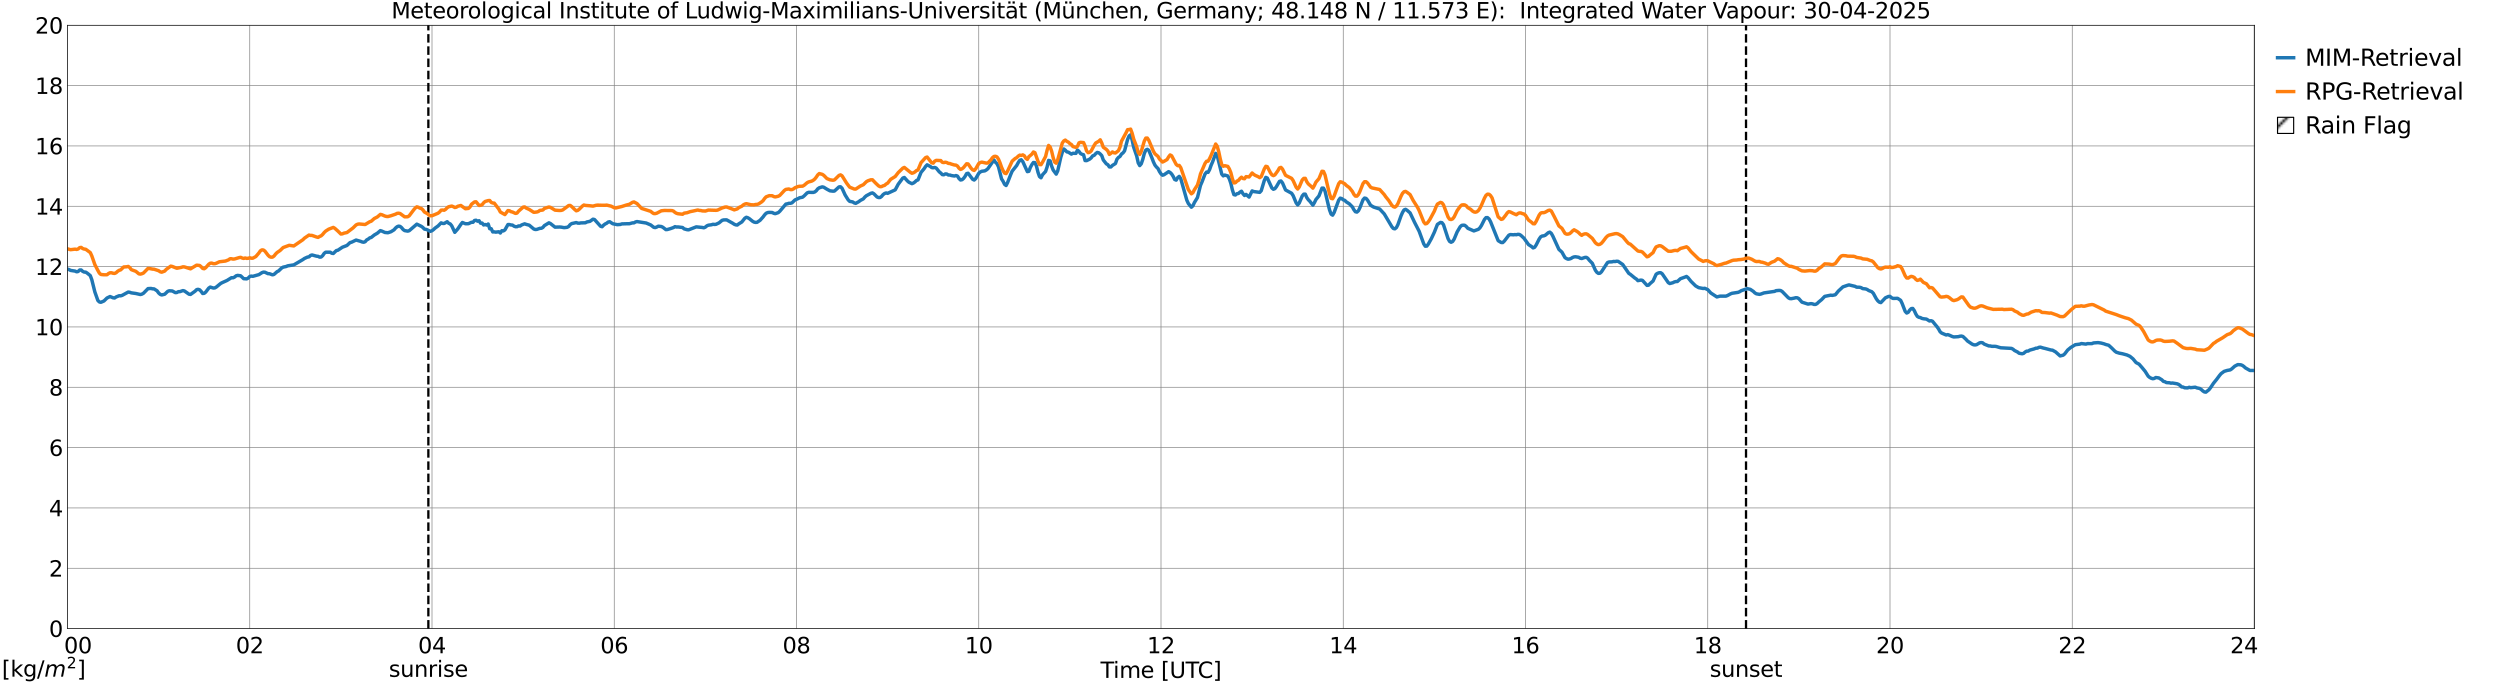 <?xml version="1.0" encoding="utf-8" standalone="no"?>
<!DOCTYPE svg PUBLIC "-//W3C//DTD SVG 1.1//EN"
  "http://www.w3.org/Graphics/SVG/1.1/DTD/svg11.dtd">
<svg xmlns:xlink="http://www.w3.org/1999/xlink" width="1085.4pt" height="296.64pt" viewBox="0 0 1085.4 296.64" xmlns="http://www.w3.org/2000/svg" version="1.1">
 <defs>
  <style type="text/css">*{stroke-linejoin: round; stroke-linecap: butt}</style>
 </defs>
 <g id="figure_1">
  <g id="patch_1">
   <path d="M 0 296.64 
L 1085.4 296.64 
L 1085.4 0 
L 0 0 
z
" style="fill: #ffffff"/>
  </g>
  <g id="axes_1">
   <g id="patch_2">
    <path d="M 29.306 272.909 
L 978.814 272.909 
L 978.814 10.976 
L 29.306 10.976 
z
" style="fill: #ffffff"/>
   </g>
   <g id="patch_3">
    <path d="M 978.814 272.909 
L 978.814 272.909 
L 978.814 10.976 
L 978.814 10.976 
z
" clip-path="url(#pf7fcc0bb06)" style="fill: #d3d3d3; stroke: #d3d3d3; stroke-linejoin: miter"/>
   </g>
   <g id="matplotlib.axis_1">
    <g id="xtick_1">
     <g id="line2d_1">
      <path d="M 29.306 272.909 
L 29.306 10.976 
" clip-path="url(#pf7fcc0bb06)" style="fill: none; stroke: #808080; stroke-width: 0.3; stroke-linecap: square"/>
     </g>
     <g id="line2d_2"/>
     <g id="text_1">
      <!--    00 -->
      <g transform="translate(18.733 283.627) scale(0.095 -0.095)">
       <defs>
        <path id="DejaVuSans-20" transform="scale(0.016)"/>
        <path id="DejaVuSans-30" d="M 2034 4250 
Q 1547 4250 1301 3770 
Q 1056 3291 1056 2328 
Q 1056 1369 1301 889 
Q 1547 409 2034 409 
Q 2525 409 2770 889 
Q 3016 1369 3016 2328 
Q 3016 3291 2770 3770 
Q 2525 4250 2034 4250 
z
M 2034 4750 
Q 2819 4750 3233 4129 
Q 3647 3509 3647 2328 
Q 3647 1150 3233 529 
Q 2819 -91 2034 -91 
Q 1250 -91 836 529 
Q 422 1150 422 2328 
Q 422 3509 836 4129 
Q 1250 4750 2034 4750 
z
" transform="scale(0.016)"/>
       </defs>
       <use xlink:href="#DejaVuSans-20"/>
       <use xlink:href="#DejaVuSans-20" transform="translate(31.787 0)"/>
       <use xlink:href="#DejaVuSans-20" transform="translate(63.574 0)"/>
       <use xlink:href="#DejaVuSans-30" transform="translate(95.361 0)"/>
       <use xlink:href="#DejaVuSans-30" transform="translate(158.984 0)"/>
      </g>
     </g>
    </g>
    <g id="xtick_2">
     <g id="line2d_3">
      <path d="M 108.431 272.909 
L 108.431 10.976 
" clip-path="url(#pf7fcc0bb06)" style="fill: none; stroke: #808080; stroke-width: 0.3; stroke-linecap: square"/>
     </g>
     <g id="line2d_4"/>
     <g id="text_2">
      <!-- 02 -->
      <g transform="translate(102.387 283.627) scale(0.095 -0.095)">
       <defs>
        <path id="DejaVuSans-32" d="M 1228 531 
L 3431 531 
L 3431 0 
L 469 0 
L 469 531 
Q 828 903 1448 1529 
Q 2069 2156 2228 2338 
Q 2531 2678 2651 2914 
Q 2772 3150 2772 3378 
Q 2772 3750 2511 3984 
Q 2250 4219 1831 4219 
Q 1534 4219 1204 4116 
Q 875 4013 500 3803 
L 500 4441 
Q 881 4594 1212 4672 
Q 1544 4750 1819 4750 
Q 2544 4750 2975 4387 
Q 3406 4025 3406 3419 
Q 3406 3131 3298 2873 
Q 3191 2616 2906 2266 
Q 2828 2175 2409 1742 
Q 1991 1309 1228 531 
z
" transform="scale(0.016)"/>
       </defs>
       <use xlink:href="#DejaVuSans-30"/>
       <use xlink:href="#DejaVuSans-32" transform="translate(63.623 0)"/>
      </g>
     </g>
    </g>
    <g id="xtick_3">
     <g id="line2d_5">
      <path d="M 187.557 272.909 
L 187.557 10.976 
" clip-path="url(#pf7fcc0bb06)" style="fill: none; stroke: #808080; stroke-width: 0.3; stroke-linecap: square"/>
     </g>
     <g id="line2d_6"/>
     <g id="text_3">
      <!-- 04 -->
      <g transform="translate(181.513 283.627) scale(0.095 -0.095)">
       <defs>
        <path id="DejaVuSans-34" d="M 2419 4116 
L 825 1625 
L 2419 1625 
L 2419 4116 
z
M 2253 4666 
L 3047 4666 
L 3047 1625 
L 3713 1625 
L 3713 1100 
L 3047 1100 
L 3047 0 
L 2419 0 
L 2419 1100 
L 313 1100 
L 313 1709 
L 2253 4666 
z
" transform="scale(0.016)"/>
       </defs>
       <use xlink:href="#DejaVuSans-30"/>
       <use xlink:href="#DejaVuSans-34" transform="translate(63.623 0)"/>
      </g>
     </g>
    </g>
    <g id="xtick_4">
     <g id="line2d_7">
      <path d="M 266.683 272.909 
L 266.683 10.976 
" clip-path="url(#pf7fcc0bb06)" style="fill: none; stroke: #808080; stroke-width: 0.3; stroke-linecap: square"/>
     </g>
     <g id="line2d_8"/>
     <g id="text_4">
      <!-- 06 -->
      <g transform="translate(260.638 283.627) scale(0.095 -0.095)">
       <defs>
        <path id="DejaVuSans-36" d="M 2113 2584 
Q 1688 2584 1439 2293 
Q 1191 2003 1191 1497 
Q 1191 994 1439 701 
Q 1688 409 2113 409 
Q 2538 409 2786 701 
Q 3034 994 3034 1497 
Q 3034 2003 2786 2293 
Q 2538 2584 2113 2584 
z
M 3366 4563 
L 3366 3988 
Q 3128 4100 2886 4159 
Q 2644 4219 2406 4219 
Q 1781 4219 1451 3797 
Q 1122 3375 1075 2522 
Q 1259 2794 1537 2939 
Q 1816 3084 2150 3084 
Q 2853 3084 3261 2657 
Q 3669 2231 3669 1497 
Q 3669 778 3244 343 
Q 2819 -91 2113 -91 
Q 1303 -91 875 529 
Q 447 1150 447 2328 
Q 447 3434 972 4092 
Q 1497 4750 2381 4750 
Q 2619 4750 2861 4703 
Q 3103 4656 3366 4563 
z
" transform="scale(0.016)"/>
       </defs>
       <use xlink:href="#DejaVuSans-30"/>
       <use xlink:href="#DejaVuSans-36" transform="translate(63.623 0)"/>
      </g>
     </g>
    </g>
    <g id="xtick_5">
     <g id="line2d_9">
      <path d="M 345.808 272.909 
L 345.808 10.976 
" clip-path="url(#pf7fcc0bb06)" style="fill: none; stroke: #808080; stroke-width: 0.3; stroke-linecap: square"/>
     </g>
     <g id="line2d_10"/>
     <g id="text_5">
      <!-- 08 -->
      <g transform="translate(339.764 283.627) scale(0.095 -0.095)">
       <defs>
        <path id="DejaVuSans-38" d="M 2034 2216 
Q 1584 2216 1326 1975 
Q 1069 1734 1069 1313 
Q 1069 891 1326 650 
Q 1584 409 2034 409 
Q 2484 409 2743 651 
Q 3003 894 3003 1313 
Q 3003 1734 2745 1975 
Q 2488 2216 2034 2216 
z
M 1403 2484 
Q 997 2584 770 2862 
Q 544 3141 544 3541 
Q 544 4100 942 4425 
Q 1341 4750 2034 4750 
Q 2731 4750 3128 4425 
Q 3525 4100 3525 3541 
Q 3525 3141 3298 2862 
Q 3072 2584 2669 2484 
Q 3125 2378 3379 2068 
Q 3634 1759 3634 1313 
Q 3634 634 3220 271 
Q 2806 -91 2034 -91 
Q 1263 -91 848 271 
Q 434 634 434 1313 
Q 434 1759 690 2068 
Q 947 2378 1403 2484 
z
M 1172 3481 
Q 1172 3119 1398 2916 
Q 1625 2713 2034 2713 
Q 2441 2713 2670 2916 
Q 2900 3119 2900 3481 
Q 2900 3844 2670 4047 
Q 2441 4250 2034 4250 
Q 1625 4250 1398 4047 
Q 1172 3844 1172 3481 
z
" transform="scale(0.016)"/>
       </defs>
       <use xlink:href="#DejaVuSans-30"/>
       <use xlink:href="#DejaVuSans-38" transform="translate(63.623 0)"/>
      </g>
     </g>
    </g>
    <g id="xtick_6">
     <g id="line2d_11">
      <path d="M 424.934 272.909 
L 424.934 10.976 
" clip-path="url(#pf7fcc0bb06)" style="fill: none; stroke: #808080; stroke-width: 0.3; stroke-linecap: square"/>
     </g>
     <g id="line2d_12"/>
     <g id="text_6">
      <!-- 10 -->
      <g transform="translate(418.89 283.627) scale(0.095 -0.095)">
       <defs>
        <path id="DejaVuSans-31" d="M 794 531 
L 1825 531 
L 1825 4091 
L 703 3866 
L 703 4441 
L 1819 4666 
L 2450 4666 
L 2450 531 
L 3481 531 
L 3481 0 
L 794 0 
L 794 531 
z
" transform="scale(0.016)"/>
       </defs>
       <use xlink:href="#DejaVuSans-31"/>
       <use xlink:href="#DejaVuSans-30" transform="translate(63.623 0)"/>
      </g>
     </g>
    </g>
    <g id="xtick_7">
     <g id="line2d_13">
      <path d="M 504.06 272.909 
L 504.06 10.976 
" clip-path="url(#pf7fcc0bb06)" style="fill: none; stroke: #808080; stroke-width: 0.3; stroke-linecap: square"/>
     </g>
     <g id="line2d_14"/>
     <g id="text_7">
      <!-- 12 -->
      <g transform="translate(498.015 283.627) scale(0.095 -0.095)">
       <use xlink:href="#DejaVuSans-31"/>
       <use xlink:href="#DejaVuSans-32" transform="translate(63.623 0)"/>
      </g>
     </g>
    </g>
    <g id="xtick_8">
     <g id="line2d_15">
      <path d="M 583.185 272.909 
L 583.185 10.976 
" clip-path="url(#pf7fcc0bb06)" style="fill: none; stroke: #808080; stroke-width: 0.3; stroke-linecap: square"/>
     </g>
     <g id="line2d_16"/>
     <g id="text_8">
      <!-- 14 -->
      <g transform="translate(577.141 283.627) scale(0.095 -0.095)">
       <use xlink:href="#DejaVuSans-31"/>
       <use xlink:href="#DejaVuSans-34" transform="translate(63.623 0)"/>
      </g>
     </g>
    </g>
    <g id="xtick_9">
     <g id="line2d_17">
      <path d="M 662.311 272.909 
L 662.311 10.976 
" clip-path="url(#pf7fcc0bb06)" style="fill: none; stroke: #808080; stroke-width: 0.3; stroke-linecap: square"/>
     </g>
     <g id="line2d_18"/>
     <g id="text_9">
      <!-- 16 -->
      <g transform="translate(656.267 283.627) scale(0.095 -0.095)">
       <use xlink:href="#DejaVuSans-31"/>
       <use xlink:href="#DejaVuSans-36" transform="translate(63.623 0)"/>
      </g>
     </g>
    </g>
    <g id="xtick_10">
     <g id="line2d_19">
      <path d="M 741.437 272.909 
L 741.437 10.976 
" clip-path="url(#pf7fcc0bb06)" style="fill: none; stroke: #808080; stroke-width: 0.3; stroke-linecap: square"/>
     </g>
     <g id="line2d_20"/>
     <g id="text_10">
      <!-- 18 -->
      <g transform="translate(735.392 283.627) scale(0.095 -0.095)">
       <use xlink:href="#DejaVuSans-31"/>
       <use xlink:href="#DejaVuSans-38" transform="translate(63.623 0)"/>
      </g>
     </g>
    </g>
    <g id="xtick_11">
     <g id="line2d_21">
      <path d="M 820.562 272.909 
L 820.562 10.976 
" clip-path="url(#pf7fcc0bb06)" style="fill: none; stroke: #808080; stroke-width: 0.3; stroke-linecap: square"/>
     </g>
     <g id="line2d_22"/>
     <g id="text_11">
      <!-- 20 -->
      <g transform="translate(814.518 283.627) scale(0.095 -0.095)">
       <use xlink:href="#DejaVuSans-32"/>
       <use xlink:href="#DejaVuSans-30" transform="translate(63.623 0)"/>
      </g>
     </g>
    </g>
    <g id="xtick_12">
     <g id="line2d_23">
      <path d="M 899.688 272.909 
L 899.688 10.976 
" clip-path="url(#pf7fcc0bb06)" style="fill: none; stroke: #808080; stroke-width: 0.3; stroke-linecap: square"/>
     </g>
     <g id="line2d_24"/>
     <g id="text_12">
      <!-- 22 -->
      <g transform="translate(893.644 283.627) scale(0.095 -0.095)">
       <use xlink:href="#DejaVuSans-32"/>
       <use xlink:href="#DejaVuSans-32" transform="translate(63.623 0)"/>
      </g>
     </g>
    </g>
    <g id="xtick_13">
     <g id="line2d_25">
      <path d="M 978.814 272.909 
L 978.814 10.976 
" clip-path="url(#pf7fcc0bb06)" style="fill: none; stroke: #808080; stroke-width: 0.3; stroke-linecap: square"/>
     </g>
     <g id="line2d_26"/>
     <g id="text_13">
      <!-- 24    -->
      <g transform="translate(968.241 283.627) scale(0.095 -0.095)">
       <use xlink:href="#DejaVuSans-32"/>
       <use xlink:href="#DejaVuSans-34" transform="translate(63.623 0)"/>
       <use xlink:href="#DejaVuSans-20" transform="translate(127.246 0)"/>
       <use xlink:href="#DejaVuSans-20" transform="translate(159.033 0)"/>
       <use xlink:href="#DejaVuSans-20" transform="translate(190.82 0)"/>
      </g>
     </g>
    </g>
    <g id="text_14">
     <!-- Time [UTC] -->
     <g transform="translate(477.806 294.322) scale(0.095 -0.095)">
      <defs>
       <path id="DejaVuSans-54" d="M -19 4666 
L 3928 4666 
L 3928 4134 
L 2272 4134 
L 2272 0 
L 1638 0 
L 1638 4134 
L -19 4134 
L -19 4666 
z
" transform="scale(0.016)"/>
       <path id="DejaVuSans-69" d="M 603 3500 
L 1178 3500 
L 1178 0 
L 603 0 
L 603 3500 
z
M 603 4863 
L 1178 4863 
L 1178 4134 
L 603 4134 
L 603 4863 
z
" transform="scale(0.016)"/>
       <path id="DejaVuSans-6d" d="M 3328 2828 
Q 3544 3216 3844 3400 
Q 4144 3584 4550 3584 
Q 5097 3584 5394 3201 
Q 5691 2819 5691 2113 
L 5691 0 
L 5113 0 
L 5113 2094 
Q 5113 2597 4934 2840 
Q 4756 3084 4391 3084 
Q 3944 3084 3684 2787 
Q 3425 2491 3425 1978 
L 3425 0 
L 2847 0 
L 2847 2094 
Q 2847 2600 2669 2842 
Q 2491 3084 2119 3084 
Q 1678 3084 1418 2786 
Q 1159 2488 1159 1978 
L 1159 0 
L 581 0 
L 581 3500 
L 1159 3500 
L 1159 2956 
Q 1356 3278 1631 3431 
Q 1906 3584 2284 3584 
Q 2666 3584 2933 3390 
Q 3200 3197 3328 2828 
z
" transform="scale(0.016)"/>
       <path id="DejaVuSans-65" d="M 3597 1894 
L 3597 1613 
L 953 1613 
Q 991 1019 1311 708 
Q 1631 397 2203 397 
Q 2534 397 2845 478 
Q 3156 559 3463 722 
L 3463 178 
Q 3153 47 2828 -22 
Q 2503 -91 2169 -91 
Q 1331 -91 842 396 
Q 353 884 353 1716 
Q 353 2575 817 3079 
Q 1281 3584 2069 3584 
Q 2775 3584 3186 3129 
Q 3597 2675 3597 1894 
z
M 3022 2063 
Q 3016 2534 2758 2815 
Q 2500 3097 2075 3097 
Q 1594 3097 1305 2825 
Q 1016 2553 972 2059 
L 3022 2063 
z
" transform="scale(0.016)"/>
       <path id="DejaVuSans-5b" d="M 550 4863 
L 1875 4863 
L 1875 4416 
L 1125 4416 
L 1125 -397 
L 1875 -397 
L 1875 -844 
L 550 -844 
L 550 4863 
z
" transform="scale(0.016)"/>
       <path id="DejaVuSans-55" d="M 556 4666 
L 1191 4666 
L 1191 1831 
Q 1191 1081 1462 751 
Q 1734 422 2344 422 
Q 2950 422 3222 751 
Q 3494 1081 3494 1831 
L 3494 4666 
L 4128 4666 
L 4128 1753 
Q 4128 841 3676 375 
Q 3225 -91 2344 -91 
Q 1459 -91 1007 375 
Q 556 841 556 1753 
L 556 4666 
z
" transform="scale(0.016)"/>
       <path id="DejaVuSans-43" d="M 4122 4306 
L 4122 3641 
Q 3803 3938 3442 4084 
Q 3081 4231 2675 4231 
Q 1875 4231 1450 3742 
Q 1025 3253 1025 2328 
Q 1025 1406 1450 917 
Q 1875 428 2675 428 
Q 3081 428 3442 575 
Q 3803 722 4122 1019 
L 4122 359 
Q 3791 134 3420 21 
Q 3050 -91 2638 -91 
Q 1578 -91 968 557 
Q 359 1206 359 2328 
Q 359 3453 968 4101 
Q 1578 4750 2638 4750 
Q 3056 4750 3426 4639 
Q 3797 4528 4122 4306 
z
" transform="scale(0.016)"/>
       <path id="DejaVuSans-5d" d="M 1947 4863 
L 1947 -844 
L 622 -844 
L 622 -397 
L 1369 -397 
L 1369 4416 
L 622 4416 
L 622 4863 
L 1947 4863 
z
" transform="scale(0.016)"/>
      </defs>
      <use xlink:href="#DejaVuSans-54"/>
      <use xlink:href="#DejaVuSans-69" transform="translate(57.959 0)"/>
      <use xlink:href="#DejaVuSans-6d" transform="translate(85.742 0)"/>
      <use xlink:href="#DejaVuSans-65" transform="translate(183.154 0)"/>
      <use xlink:href="#DejaVuSans-20" transform="translate(244.678 0)"/>
      <use xlink:href="#DejaVuSans-5b" transform="translate(276.465 0)"/>
      <use xlink:href="#DejaVuSans-55" transform="translate(315.479 0)"/>
      <use xlink:href="#DejaVuSans-54" transform="translate(388.672 0)"/>
      <use xlink:href="#DejaVuSans-43" transform="translate(443.881 0)"/>
      <use xlink:href="#DejaVuSans-5d" transform="translate(513.705 0)"/>
     </g>
    </g>
   </g>
   <g id="matplotlib.axis_2">
    <g id="ytick_1">
     <g id="line2d_27">
      <path d="M 29.306 272.909 
L 978.814 272.909 
" clip-path="url(#pf7fcc0bb06)" style="fill: none; stroke: #808080; stroke-width: 0.3; stroke-linecap: square"/>
     </g>
     <g id="line2d_28"/>
     <g id="text_15">
      <!-- 0 -->
      <g transform="translate(21.261 276.518) scale(0.095 -0.095)">
       <use xlink:href="#DejaVuSans-30"/>
      </g>
     </g>
    </g>
    <g id="ytick_2">
     <g id="line2d_29">
      <path d="M 29.306 246.715 
L 978.814 246.715 
" clip-path="url(#pf7fcc0bb06)" style="fill: none; stroke: #808080; stroke-width: 0.3; stroke-linecap: square"/>
     </g>
     <g id="line2d_30"/>
     <g id="text_16">
      <!-- 2 -->
      <g transform="translate(21.261 250.325) scale(0.095 -0.095)">
       <use xlink:href="#DejaVuSans-32"/>
      </g>
     </g>
    </g>
    <g id="ytick_3">
     <g id="line2d_31">
      <path d="M 29.306 220.522 
L 978.814 220.522 
" clip-path="url(#pf7fcc0bb06)" style="fill: none; stroke: #808080; stroke-width: 0.3; stroke-linecap: square"/>
     </g>
     <g id="line2d_32"/>
     <g id="text_17">
      <!-- 4 -->
      <g transform="translate(21.261 224.131) scale(0.095 -0.095)">
       <use xlink:href="#DejaVuSans-34"/>
      </g>
     </g>
    </g>
    <g id="ytick_4">
     <g id="line2d_33">
      <path d="M 29.306 194.329 
L 978.814 194.329 
" clip-path="url(#pf7fcc0bb06)" style="fill: none; stroke: #808080; stroke-width: 0.3; stroke-linecap: square"/>
     </g>
     <g id="line2d_34"/>
     <g id="text_18">
      <!-- 6 -->
      <g transform="translate(21.261 197.938) scale(0.095 -0.095)">
       <use xlink:href="#DejaVuSans-36"/>
      </g>
     </g>
    </g>
    <g id="ytick_5">
     <g id="line2d_35">
      <path d="M 29.306 168.136 
L 978.814 168.136 
" clip-path="url(#pf7fcc0bb06)" style="fill: none; stroke: #808080; stroke-width: 0.3; stroke-linecap: square"/>
     </g>
     <g id="line2d_36"/>
     <g id="text_19">
      <!-- 8 -->
      <g transform="translate(21.261 171.745) scale(0.095 -0.095)">
       <use xlink:href="#DejaVuSans-38"/>
      </g>
     </g>
    </g>
    <g id="ytick_6">
     <g id="line2d_37">
      <path d="M 29.306 141.942 
L 978.814 141.942 
" clip-path="url(#pf7fcc0bb06)" style="fill: none; stroke: #808080; stroke-width: 0.3; stroke-linecap: square"/>
     </g>
     <g id="line2d_38"/>
     <g id="text_20">
      <!-- 10 -->
      <g transform="translate(15.217 145.551) scale(0.095 -0.095)">
       <use xlink:href="#DejaVuSans-31"/>
       <use xlink:href="#DejaVuSans-30" transform="translate(63.623 0)"/>
      </g>
     </g>
    </g>
    <g id="ytick_7">
     <g id="line2d_39">
      <path d="M 29.306 115.749 
L 978.814 115.749 
" clip-path="url(#pf7fcc0bb06)" style="fill: none; stroke: #808080; stroke-width: 0.3; stroke-linecap: square"/>
     </g>
     <g id="line2d_40"/>
     <g id="text_21">
      <!-- 12 -->
      <g transform="translate(15.217 119.358) scale(0.095 -0.095)">
       <use xlink:href="#DejaVuSans-31"/>
       <use xlink:href="#DejaVuSans-32" transform="translate(63.623 0)"/>
      </g>
     </g>
    </g>
    <g id="ytick_8">
     <g id="line2d_41">
      <path d="M 29.306 89.556 
L 978.814 89.556 
" clip-path="url(#pf7fcc0bb06)" style="fill: none; stroke: #808080; stroke-width: 0.3; stroke-linecap: square"/>
     </g>
     <g id="line2d_42"/>
     <g id="text_22">
      <!-- 14 -->
      <g transform="translate(15.217 93.165) scale(0.095 -0.095)">
       <use xlink:href="#DejaVuSans-31"/>
       <use xlink:href="#DejaVuSans-34" transform="translate(63.623 0)"/>
      </g>
     </g>
    </g>
    <g id="ytick_9">
     <g id="line2d_43">
      <path d="M 29.306 63.362 
L 978.814 63.362 
" clip-path="url(#pf7fcc0bb06)" style="fill: none; stroke: #808080; stroke-width: 0.3; stroke-linecap: square"/>
     </g>
     <g id="line2d_44"/>
     <g id="text_23">
      <!-- 16 -->
      <g transform="translate(15.217 66.972) scale(0.095 -0.095)">
       <use xlink:href="#DejaVuSans-31"/>
       <use xlink:href="#DejaVuSans-36" transform="translate(63.623 0)"/>
      </g>
     </g>
    </g>
    <g id="ytick_10">
     <g id="line2d_45">
      <path d="M 29.306 37.169 
L 978.814 37.169 
" clip-path="url(#pf7fcc0bb06)" style="fill: none; stroke: #808080; stroke-width: 0.3; stroke-linecap: square"/>
     </g>
     <g id="line2d_46"/>
     <g id="text_24">
      <!-- 18 -->
      <g transform="translate(15.217 40.778) scale(0.095 -0.095)">
       <use xlink:href="#DejaVuSans-31"/>
       <use xlink:href="#DejaVuSans-38" transform="translate(63.623 0)"/>
      </g>
     </g>
    </g>
    <g id="ytick_11">
     <g id="line2d_47">
      <path d="M 29.306 10.976 
L 978.814 10.976 
" clip-path="url(#pf7fcc0bb06)" style="fill: none; stroke: #808080; stroke-width: 0.3; stroke-linecap: square"/>
     </g>
     <g id="line2d_48"/>
     <g id="text_25">
      <!-- 20 -->
      <g transform="translate(15.217 14.585) scale(0.095 -0.095)">
       <use xlink:href="#DejaVuSans-32"/>
       <use xlink:href="#DejaVuSans-30" transform="translate(63.623 0)"/>
      </g>
     </g>
    </g>
   </g>
   <g id="line2d_49">
    <path d="M 185.975 272.909 
L 185.975 10.976 
" clip-path="url(#pf7fcc0bb06)" style="fill: none; stroke-dasharray: 3.7,1.6; stroke-dashoffset: 0; stroke: #000000"/>
   </g>
   <g id="line2d_50">
    <path d="M 758.053 272.909 
L 758.053 10.976 
" clip-path="url(#pf7fcc0bb06)" style="fill: none; stroke-dasharray: 3.7,1.6; stroke-dashoffset: 0; stroke: #000000"/>
   </g>
   <g id="line2d_51">
    <path d="M 29.306 116.822 
L 29.965 117.031 
L 30.625 117.396 
L 32.603 117.702 
L 33.262 118.007 
L 33.921 117.868 
L 34.581 117.233 
L 35.24 117.211 
L 35.9 117.805 
L 36.559 118.124 
L 37.218 118.153 
L 37.878 118.592 
L 39.197 119.658 
L 39.856 121.436 
L 41.175 126.74 
L 42.493 130.456 
L 43.153 131.104 
L 43.812 131.247 
L 45.131 130.676 
L 46.45 129.385 
L 47.768 128.744 
L 49.087 129.288 
L 49.747 129.376 
L 50.406 128.932 
L 51.725 128.392 
L 52.384 128.433 
L 53.043 128.237 
L 55.681 126.786 
L 56.34 126.899 
L 57 127.145 
L 58.978 127.425 
L 60.956 127.874 
L 61.615 127.699 
L 62.275 127.33 
L 64.253 125.311 
L 65.572 125.236 
L 66.231 125.401 
L 66.89 125.425 
L 68.209 126.273 
L 68.869 127.192 
L 69.528 127.783 
L 70.187 128.059 
L 71.506 127.746 
L 72.825 126.486 
L 73.484 126.245 
L 74.803 126.329 
L 76.122 127.052 
L 76.781 126.998 
L 77.441 126.634 
L 78.1 126.622 
L 79.419 126.164 
L 80.078 126.333 
L 82.056 127.724 
L 82.716 127.831 
L 84.694 126.426 
L 85.353 125.756 
L 86.013 125.608 
L 86.672 125.82 
L 87.331 126.508 
L 87.991 127.416 
L 88.65 127.35 
L 89.309 126.816 
L 90.628 125.087 
L 91.288 124.642 
L 92.606 125.049 
L 93.266 125.003 
L 93.925 124.623 
L 95.244 123.518 
L 95.903 123.001 
L 96.563 122.668 
L 98.541 121.779 
L 100.519 120.553 
L 101.178 120.617 
L 101.838 120.293 
L 102.497 119.756 
L 103.156 119.565 
L 104.475 119.732 
L 105.794 120.991 
L 107.113 121.08 
L 107.772 120.721 
L 108.431 120.039 
L 109.091 119.862 
L 109.75 119.971 
L 112.388 119.231 
L 113.707 118.389 
L 114.366 118.145 
L 115.025 118.189 
L 116.344 118.814 
L 117.003 118.837 
L 118.322 119.333 
L 118.982 119.119 
L 120.3 117.949 
L 120.96 117.628 
L 122.278 116.358 
L 122.938 115.98 
L 124.257 115.7 
L 124.916 115.415 
L 127.553 114.998 
L 131.51 112.688 
L 132.169 112.22 
L 133.488 111.614 
L 134.147 111.524 
L 134.807 110.912 
L 135.466 110.693 
L 137.444 111.226 
L 138.104 111.286 
L 138.763 111.645 
L 139.422 111.586 
L 140.082 110.986 
L 140.741 110.008 
L 141.4 109.487 
L 143.379 109.488 
L 144.038 109.939 
L 144.697 110.052 
L 146.016 108.794 
L 146.676 108.65 
L 148.654 107.334 
L 150.632 106.575 
L 151.951 105.338 
L 152.61 105.164 
L 154.588 104.22 
L 156.566 104.784 
L 157.226 105.053 
L 157.885 105.176 
L 158.544 104.933 
L 159.204 104.162 
L 159.863 103.821 
L 160.523 103.282 
L 161.182 103.089 
L 162.501 102.025 
L 163.819 101.255 
L 165.138 100.13 
L 165.798 100.339 
L 167.116 100.93 
L 168.435 101.046 
L 169.754 100.602 
L 171.073 99.779 
L 171.732 99.001 
L 172.391 98.448 
L 173.051 98.174 
L 173.71 98.297 
L 174.37 98.844 
L 175.029 99.66 
L 175.688 100.117 
L 177.007 100.352 
L 177.666 100.156 
L 180.963 97.316 
L 182.941 98.278 
L 183.601 98.768 
L 184.26 99.478 
L 184.92 99.58 
L 185.579 99.796 
L 186.238 100.211 
L 186.898 100.432 
L 187.557 100.163 
L 188.216 99.678 
L 188.876 99.045 
L 190.195 98.094 
L 191.513 96.759 
L 192.173 97.005 
L 192.832 97.021 
L 194.151 96.272 
L 194.81 96.953 
L 195.47 97.216 
L 196.129 98.045 
L 197.448 100.864 
L 198.767 99.36 
L 200.085 97.423 
L 200.745 96.595 
L 202.063 97.134 
L 203.382 97.121 
L 204.701 96.492 
L 205.36 96.504 
L 206.02 95.722 
L 206.679 95.62 
L 207.339 96.033 
L 207.998 95.834 
L 208.657 96.894 
L 209.317 96.851 
L 209.976 97.671 
L 210.635 97.465 
L 211.295 97.713 
L 211.954 97.256 
L 212.614 99.302 
L 213.273 99.307 
L 213.932 100.693 
L 214.592 100.668 
L 215.251 100.789 
L 216.57 100.619 
L 217.229 101.157 
L 217.889 100.163 
L 218.548 100.256 
L 219.207 99.821 
L 220.526 97.491 
L 221.186 97.495 
L 221.845 97.674 
L 222.504 97.723 
L 223.164 98.194 
L 223.823 98.428 
L 224.482 98.424 
L 225.142 98.085 
L 225.801 98.138 
L 226.461 97.668 
L 227.779 97.175 
L 228.439 97.41 
L 229.757 97.761 
L 231.736 99.42 
L 232.395 99.638 
L 233.054 99.597 
L 234.373 99.142 
L 235.033 99.106 
L 235.692 98.753 
L 236.351 97.95 
L 238.329 96.742 
L 238.989 97.059 
L 240.967 98.618 
L 242.945 98.559 
L 243.604 98.604 
L 244.923 98.837 
L 246.242 98.69 
L 246.901 98.323 
L 247.561 97.508 
L 248.22 97.069 
L 250.198 96.628 
L 250.858 96.878 
L 251.517 96.898 
L 252.176 96.78 
L 254.155 96.717 
L 254.814 96.363 
L 256.133 96.097 
L 257.451 95.165 
L 258.111 95.306 
L 260.748 98.237 
L 261.408 98.431 
L 262.067 97.744 
L 262.726 97.247 
L 263.386 96.929 
L 264.045 96.397 
L 264.705 96.266 
L 266.023 97.133 
L 268.002 97.538 
L 269.32 97.443 
L 269.98 97.21 
L 272.617 97.124 
L 273.277 97.129 
L 274.595 96.763 
L 275.255 96.758 
L 275.914 96.357 
L 276.573 96.2 
L 280.53 96.825 
L 282.508 97.663 
L 283.827 98.689 
L 284.486 98.811 
L 285.145 98.567 
L 285.805 98.198 
L 287.124 98.348 
L 287.783 98.671 
L 289.102 99.695 
L 289.761 99.646 
L 291.08 99.266 
L 292.399 98.791 
L 293.058 98.405 
L 293.717 98.565 
L 294.377 98.532 
L 296.355 98.78 
L 297.014 99.361 
L 298.333 99.734 
L 298.992 99.774 
L 302.289 98.492 
L 304.927 98.756 
L 305.586 98.905 
L 306.246 98.605 
L 306.905 98.048 
L 307.564 97.769 
L 308.883 97.589 
L 309.543 97.372 
L 310.202 97.449 
L 310.861 97.384 
L 312.18 96.76 
L 313.499 95.667 
L 314.158 95.478 
L 315.477 95.45 
L 318.114 96.92 
L 318.774 97.361 
L 319.433 97.627 
L 320.093 97.703 
L 320.752 97.182 
L 322.071 96.372 
L 323.39 94.73 
L 324.049 94.332 
L 324.708 94.553 
L 325.368 94.958 
L 326.686 96.028 
L 327.346 96.411 
L 328.005 96.56 
L 328.665 96.528 
L 329.983 95.65 
L 331.302 94.18 
L 331.961 93.282 
L 332.621 92.593 
L 333.28 92.292 
L 333.94 92.202 
L 335.258 92.257 
L 335.918 92.599 
L 336.577 92.776 
L 337.896 92.312 
L 338.555 91.717 
L 341.193 88.599 
L 341.852 88.494 
L 342.512 88.26 
L 343.171 88.266 
L 343.83 88.079 
L 345.149 86.813 
L 346.468 86.227 
L 347.127 85.877 
L 348.446 85.606 
L 349.105 85.068 
L 350.424 83.742 
L 351.083 83.499 
L 353.062 83.546 
L 353.721 83.344 
L 354.38 82.833 
L 355.04 81.983 
L 355.699 81.526 
L 357.018 81.124 
L 357.677 81.309 
L 358.996 82.126 
L 360.315 82.841 
L 361.634 83.002 
L 362.293 82.946 
L 364.271 81.135 
L 364.93 81.089 
L 365.59 81.74 
L 366.909 84.634 
L 368.227 86.749 
L 368.887 87.421 
L 370.206 87.663 
L 370.865 88.101 
L 371.524 88.282 
L 372.843 87.554 
L 373.502 87.04 
L 374.821 86.339 
L 375.481 85.548 
L 376.14 84.98 
L 378.118 83.916 
L 378.777 83.754 
L 379.437 84.158 
L 380.756 85.499 
L 381.415 85.77 
L 382.074 85.769 
L 382.734 85.288 
L 383.393 84.495 
L 384.053 84.014 
L 384.712 83.768 
L 385.371 83.938 
L 388.668 82.424 
L 389.987 79.962 
L 391.965 77.306 
L 392.624 77.06 
L 393.943 78.533 
L 394.603 79.111 
L 395.921 79.74 
L 396.581 79.465 
L 397.24 78.989 
L 397.899 78.359 
L 398.559 78.103 
L 399.878 74.824 
L 401.196 73.265 
L 401.856 72.262 
L 402.515 71.561 
L 403.834 72.228 
L 404.493 72.748 
L 405.153 72.85 
L 405.812 72.691 
L 406.471 72.976 
L 407.79 74.602 
L 408.45 75.125 
L 409.109 75.812 
L 409.768 75.888 
L 410.428 75.492 
L 411.087 75.565 
L 411.746 75.993 
L 412.406 75.992 
L 413.065 76.208 
L 414.384 76.423 
L 415.043 76.207 
L 415.703 76.452 
L 416.362 77.513 
L 417.022 78.143 
L 417.681 78.02 
L 418.34 77.465 
L 419 76.575 
L 419.659 75.383 
L 420.318 75.221 
L 422.297 77.846 
L 422.956 78.159 
L 423.615 77.538 
L 424.934 75.255 
L 425.593 74.661 
L 426.253 74.362 
L 427.572 74.179 
L 428.231 73.792 
L 428.89 73.247 
L 431.528 69.45 
L 432.187 70.44 
L 432.847 71.066 
L 433.506 72.426 
L 434.825 77.648 
L 435.484 78.683 
L 436.144 80.025 
L 436.803 80.54 
L 437.462 79.231 
L 438.781 75.839 
L 439.44 74.304 
L 441.419 71.838 
L 442.078 70.594 
L 442.737 69.604 
L 443.397 69.375 
L 444.056 70.153 
L 446.034 74.514 
L 446.694 74.373 
L 447.353 72.659 
L 448.012 71.436 
L 448.672 70.543 
L 449.331 70.618 
L 449.991 72.124 
L 450.65 74.785 
L 451.309 76.664 
L 451.969 77.178 
L 452.628 75.876 
L 453.947 74.442 
L 454.606 72.507 
L 455.266 69.638 
L 455.925 69.848 
L 456.584 72.12 
L 457.244 73.819 
L 458.563 75.592 
L 459.222 74.184 
L 460.541 68.325 
L 461.2 66.161 
L 461.859 64.677 
L 462.519 65.191 
L 463.178 65.947 
L 463.838 66.063 
L 465.156 66.906 
L 465.816 66.542 
L 467.134 66.581 
L 467.794 65.154 
L 468.453 65.741 
L 469.113 66.649 
L 469.772 66.989 
L 470.431 67.186 
L 471.091 69.702 
L 471.75 69.746 
L 473.069 69.105 
L 473.728 68.554 
L 474.388 67.665 
L 475.047 67.449 
L 475.706 66.703 
L 476.366 66.183 
L 477.025 66.32 
L 477.685 66.856 
L 478.344 67.575 
L 479.003 69.446 
L 480.322 71.124 
L 480.981 71.504 
L 481.641 72.467 
L 482.3 72.489 
L 482.96 71.823 
L 484.278 71.009 
L 484.938 69.113 
L 485.597 68.346 
L 486.256 67.921 
L 486.916 66.865 
L 487.575 66.368 
L 488.235 65.498 
L 489.553 60.571 
L 490.213 59.017 
L 490.872 58.517 
L 491.532 60.807 
L 492.191 63.896 
L 493.51 67.735 
L 494.169 70.712 
L 494.828 71.89 
L 495.488 71.113 
L 496.147 69.195 
L 496.807 66.638 
L 497.466 65.149 
L 498.125 64.827 
L 498.785 65.294 
L 500.103 68.521 
L 500.763 70.271 
L 501.422 71.671 
L 502.082 72.513 
L 502.741 73.142 
L 503.4 74.495 
L 504.06 75.485 
L 504.719 76.071 
L 505.379 75.865 
L 507.357 74.53 
L 508.016 74.879 
L 508.675 75.535 
L 509.335 76.563 
L 509.994 77.92 
L 510.654 78.201 
L 511.313 77.113 
L 511.972 76.582 
L 512.632 77.56 
L 515.269 86.91 
L 515.929 88.355 
L 517.247 89.957 
L 517.907 89.355 
L 518.566 87.929 
L 519.885 85.769 
L 521.204 80.484 
L 521.863 78.968 
L 523.182 75.539 
L 523.841 74.711 
L 524.501 74.836 
L 525.16 73.612 
L 525.819 71.743 
L 526.479 70.223 
L 527.797 66.589 
L 528.457 67.522 
L 530.435 75.589 
L 531.094 76.354 
L 531.754 76.009 
L 533.073 76.405 
L 533.732 77.685 
L 534.391 79.635 
L 535.051 82.445 
L 535.71 84.493 
L 536.369 84.655 
L 537.029 84.097 
L 537.688 84.017 
L 538.348 83.414 
L 539.007 83.024 
L 539.666 84.133 
L 540.326 84.872 
L 540.985 84.413 
L 542.304 85.564 
L 543.623 82.891 
L 544.282 83.158 
L 546.919 83.512 
L 547.579 82.803 
L 548.898 78.408 
L 549.557 77.011 
L 550.216 77.312 
L 552.195 81.621 
L 552.854 82.17 
L 553.513 81.904 
L 554.173 81.028 
L 555.491 78.751 
L 556.151 78.582 
L 556.81 79.412 
L 558.129 82.469 
L 560.766 83.909 
L 561.426 84.93 
L 562.745 88.1 
L 563.404 88.956 
L 564.063 88.181 
L 565.382 85.073 
L 566.042 84.302 
L 566.701 84.288 
L 567.36 85.777 
L 568.02 86.72 
L 568.679 87.378 
L 569.998 89.061 
L 570.657 87.997 
L 571.317 86.63 
L 572.635 85.064 
L 573.954 81.663 
L 574.613 81.688 
L 575.273 82.985 
L 576.592 88.572 
L 577.251 91.206 
L 577.91 92.966 
L 578.57 93.407 
L 579.229 92.263 
L 581.207 86.904 
L 581.867 86.031 
L 582.526 86.219 
L 583.185 86.754 
L 583.845 86.983 
L 584.504 87.653 
L 585.823 88.489 
L 587.142 89.829 
L 587.801 91.049 
L 588.46 91.922 
L 589.12 92.077 
L 589.779 91.497 
L 590.439 90.135 
L 591.757 86.743 
L 592.417 86.005 
L 593.076 86.126 
L 593.736 86.887 
L 595.054 89.118 
L 596.373 89.9 
L 599.011 90.747 
L 600.989 92.88 
L 604.286 98.444 
L 604.945 99.208 
L 605.604 99.343 
L 606.264 98.808 
L 606.923 97.502 
L 608.242 93.775 
L 608.901 92.28 
L 609.561 91.156 
L 610.22 90.88 
L 610.879 91.278 
L 612.198 92.429 
L 614.176 96.588 
L 616.154 100.442 
L 618.133 105.882 
L 618.792 106.89 
L 619.451 106.856 
L 620.111 105.99 
L 621.429 103.614 
L 622.748 100.796 
L 624.067 97.424 
L 625.386 96.575 
L 626.045 96.678 
L 626.705 97.554 
L 628.683 103.592 
L 629.342 104.797 
L 630.001 105.175 
L 630.661 104.852 
L 631.32 103.843 
L 632.639 100.684 
L 633.958 98.444 
L 634.617 97.852 
L 635.276 97.756 
L 635.936 97.814 
L 636.595 98.342 
L 637.255 99.111 
L 639.892 100.256 
L 641.87 99.547 
L 642.53 98.899 
L 643.189 97.886 
L 644.508 95.254 
L 645.167 94.489 
L 645.827 94.479 
L 646.486 95.062 
L 647.145 96.257 
L 650.442 104.49 
L 651.761 105.284 
L 652.42 105.314 
L 653.08 104.711 
L 655.058 102.131 
L 655.717 101.838 
L 657.036 101.937 
L 657.695 101.855 
L 658.355 101.911 
L 659.014 101.736 
L 659.674 101.802 
L 660.333 102.195 
L 661.652 103.43 
L 663.63 106.196 
L 664.949 107.046 
L 665.608 107.624 
L 666.267 107.375 
L 666.927 106.388 
L 668.246 103.774 
L 668.905 102.826 
L 669.564 102.465 
L 670.224 102.398 
L 670.883 102.139 
L 672.202 101.025 
L 672.861 100.784 
L 673.521 101.323 
L 674.18 102.506 
L 676.817 108.275 
L 678.136 109.477 
L 679.455 111.85 
L 680.114 112.265 
L 680.774 112.535 
L 681.433 112.437 
L 682.092 112.206 
L 682.752 111.774 
L 683.411 111.533 
L 684.071 111.485 
L 685.389 111.7 
L 686.049 112.098 
L 686.708 112.244 
L 688.027 111.79 
L 688.686 111.714 
L 689.346 112.126 
L 690.005 112.975 
L 691.324 114.326 
L 692.643 117.318 
L 693.302 118.239 
L 693.961 118.691 
L 694.621 118.635 
L 695.28 118.027 
L 697.918 113.987 
L 698.577 113.738 
L 699.896 113.676 
L 700.555 113.505 
L 701.215 113.555 
L 701.874 113.418 
L 702.533 113.467 
L 704.511 114.826 
L 707.149 118.675 
L 707.808 119.094 
L 709.786 120.719 
L 710.446 121.138 
L 711.105 121.846 
L 712.424 121.602 
L 713.083 121.723 
L 715.062 123.9 
L 715.721 123.824 
L 716.38 123.135 
L 717.699 121.986 
L 719.018 119.061 
L 719.677 118.646 
L 720.337 118.412 
L 720.996 118.389 
L 721.655 118.858 
L 724.293 122.704 
L 724.952 123.098 
L 726.271 122.751 
L 726.93 122.412 
L 727.59 122.243 
L 728.249 122.214 
L 729.568 121.012 
L 731.546 120.302 
L 732.205 120.027 
L 732.865 120.54 
L 734.184 122.177 
L 736.162 124.121 
L 737.48 124.885 
L 739.459 125.253 
L 740.118 125.155 
L 741.437 125.747 
L 742.756 127.197 
L 745.393 128.92 
L 746.712 128.581 
L 749.349 128.56 
L 750.009 128.306 
L 751.327 127.584 
L 751.987 127.331 
L 754.624 126.922 
L 755.284 126.644 
L 755.943 126.227 
L 757.921 125.534 
L 758.581 125.309 
L 759.899 125.616 
L 761.218 126.504 
L 761.878 127.152 
L 762.537 127.552 
L 763.856 127.793 
L 764.515 127.661 
L 765.834 127.171 
L 770.449 126.507 
L 771.109 126.189 
L 772.428 126.077 
L 773.087 126.149 
L 773.746 126.544 
L 776.384 129.253 
L 777.043 129.631 
L 777.703 129.675 
L 779.021 129.422 
L 779.681 129.242 
L 780.34 129.305 
L 781 129.672 
L 782.318 131.179 
L 784.956 132.028 
L 786.275 131.813 
L 786.934 131.922 
L 787.593 132.174 
L 788.253 132.157 
L 788.912 131.799 
L 789.572 131.15 
L 790.89 130.07 
L 792.209 128.683 
L 793.528 128.41 
L 794.847 128.151 
L 795.506 128.251 
L 796.825 127.973 
L 798.143 126.361 
L 800.122 124.552 
L 802.1 123.871 
L 802.759 123.693 
L 805.397 124.323 
L 806.056 124.676 
L 807.375 124.717 
L 808.034 124.888 
L 808.694 125.298 
L 810.012 125.446 
L 810.672 125.702 
L 811.331 126.139 
L 812.65 126.652 
L 813.309 127.319 
L 814.628 129.735 
L 815.287 130.628 
L 815.947 131.189 
L 816.606 131.372 
L 818.584 129.294 
L 819.903 128.704 
L 820.562 128.683 
L 821.222 129.26 
L 821.881 129.567 
L 823.859 129.517 
L 825.178 130.39 
L 825.837 131.773 
L 827.156 135.193 
L 827.816 135.901 
L 828.475 135.585 
L 829.134 134.614 
L 829.794 133.981 
L 830.453 133.919 
L 831.112 134.864 
L 831.772 136.315 
L 832.431 137.38 
L 833.091 137.748 
L 833.75 137.878 
L 834.409 138.231 
L 835.069 138.386 
L 836.388 138.542 
L 837.706 139.359 
L 838.366 139.232 
L 839.025 139.473 
L 840.344 141.109 
L 841.003 141.878 
L 841.663 142.84 
L 842.322 144.035 
L 842.981 144.597 
L 844.959 145.447 
L 845.619 145.272 
L 846.278 145.499 
L 847.597 146.098 
L 848.256 146.288 
L 850.235 146.17 
L 850.894 145.978 
L 851.553 145.905 
L 852.213 146.072 
L 853.531 147.304 
L 854.191 148.038 
L 856.169 149.377 
L 856.828 149.679 
L 857.488 149.76 
L 858.147 149.642 
L 859.466 148.857 
L 860.125 148.716 
L 860.785 148.827 
L 861.444 149.381 
L 863.422 150.18 
L 864.082 150.196 
L 864.741 150.363 
L 866.06 150.35 
L 866.719 150.442 
L 868.038 150.838 
L 868.697 151 
L 873.313 151.261 
L 873.972 151.614 
L 874.632 152.174 
L 875.95 152.839 
L 876.61 153.364 
L 877.929 153.592 
L 878.588 153.404 
L 879.247 152.829 
L 879.907 152.444 
L 880.566 152.433 
L 881.225 152.014 
L 883.204 151.463 
L 883.863 151.175 
L 884.522 151.158 
L 885.182 150.818 
L 885.841 150.713 
L 887.16 151.118 
L 887.819 151.259 
L 890.457 151.965 
L 891.116 152.033 
L 892.435 152.768 
L 894.413 154.527 
L 895.732 154.212 
L 896.391 153.677 
L 897.71 151.959 
L 899.029 150.872 
L 901.007 149.658 
L 902.985 149.408 
L 903.644 149.153 
L 905.622 149.402 
L 906.282 149.185 
L 907.601 149.195 
L 908.26 149.174 
L 908.919 148.888 
L 910.898 148.749 
L 912.216 148.943 
L 913.535 149.29 
L 914.194 149.55 
L 915.513 149.896 
L 916.832 151.107 
L 918.151 152.429 
L 918.81 152.921 
L 920.129 153.328 
L 921.448 153.577 
L 923.426 154.112 
L 924.745 154.71 
L 926.063 155.803 
L 927.382 157.407 
L 928.701 158.11 
L 930.02 159.622 
L 931.338 161.227 
L 932.657 163.324 
L 933.316 163.87 
L 933.976 164.218 
L 934.635 164.423 
L 935.295 164.31 
L 935.954 163.9 
L 937.273 164.082 
L 938.592 164.898 
L 939.251 165.575 
L 939.91 165.724 
L 940.57 166.109 
L 941.888 166.183 
L 942.548 166.359 
L 943.207 166.287 
L 945.185 166.619 
L 945.845 166.878 
L 946.504 167.343 
L 947.163 167.991 
L 947.823 168.049 
L 948.482 168.361 
L 949.801 168.416 
L 950.46 168.132 
L 951.12 168.316 
L 953.098 168.104 
L 953.757 168.397 
L 955.076 168.677 
L 955.735 169.139 
L 956.395 169.741 
L 957.054 170.168 
L 957.714 170.255 
L 959.032 169.209 
L 959.692 168.378 
L 961.01 166.396 
L 962.329 164.773 
L 963.648 163 
L 964.307 162.215 
L 965.626 161.237 
L 966.945 160.831 
L 968.264 160.597 
L 968.923 160.16 
L 970.242 158.978 
L 971.561 158.291 
L 972.879 158.386 
L 973.539 158.638 
L 974.198 159.103 
L 974.857 159.718 
L 976.836 160.847 
L 978.154 160.839 
L 978.154 160.839 
" clip-path="url(#pf7fcc0bb06)" style="fill: none; stroke: #1f77b4; stroke-width: 1.5; stroke-linecap: square"/>
   </g>
   <g id="line2d_52">
    <path d="M 29.306 108.036 
L 30.625 108.404 
L 32.603 108.172 
L 33.262 108.297 
L 33.921 108.098 
L 34.581 107.511 
L 35.24 107.41 
L 35.9 107.905 
L 36.559 108.134 
L 37.218 108.221 
L 39.197 109.661 
L 39.856 111.1 
L 41.175 114.867 
L 42.493 117.428 
L 43.153 118.591 
L 43.812 119.167 
L 45.131 119.296 
L 46.45 119.292 
L 47.109 118.756 
L 47.768 118.423 
L 48.428 118.438 
L 49.087 118.64 
L 49.747 118.711 
L 50.406 118.41 
L 51.065 117.802 
L 51.725 117.372 
L 52.384 117.17 
L 53.703 115.908 
L 55.022 115.825 
L 55.681 115.68 
L 56.34 116.166 
L 57 117.067 
L 58.978 117.799 
L 60.297 118.897 
L 60.956 119.005 
L 61.615 118.838 
L 62.275 118.55 
L 64.253 116.542 
L 64.912 116.577 
L 66.231 116.841 
L 66.89 116.877 
L 68.869 117.534 
L 69.528 117.979 
L 70.187 118.182 
L 71.506 117.692 
L 72.166 116.96 
L 74.144 115.544 
L 74.803 115.685 
L 76.781 116.472 
L 78.759 116.072 
L 79.419 115.841 
L 80.078 115.887 
L 82.716 116.72 
L 85.353 115.121 
L 86.672 115.261 
L 87.331 115.801 
L 87.991 116.542 
L 88.65 116.688 
L 89.309 116.231 
L 90.628 114.724 
L 91.288 114.277 
L 91.947 114.231 
L 92.606 114.484 
L 93.266 114.486 
L 93.925 114.279 
L 95.244 113.65 
L 97.881 113.335 
L 99.2 112.825 
L 99.86 112.341 
L 100.519 112.343 
L 101.178 112.494 
L 101.838 112.434 
L 103.816 111.843 
L 104.475 111.717 
L 105.135 112.027 
L 105.794 112.202 
L 106.453 112.004 
L 107.113 112.182 
L 107.772 112.134 
L 108.431 111.917 
L 109.091 112.114 
L 109.75 112.101 
L 111.069 111.388 
L 112.388 109.849 
L 113.047 108.907 
L 113.707 108.485 
L 114.366 108.542 
L 115.025 109.036 
L 116.344 110.78 
L 117.003 111.43 
L 117.663 111.662 
L 118.322 111.626 
L 118.982 111.153 
L 119.641 110.306 
L 120.3 109.645 
L 121.619 108.747 
L 122.938 107.474 
L 125.575 106.502 
L 127.553 106.779 
L 131.51 104.078 
L 132.169 103.408 
L 134.147 102.052 
L 134.807 102.214 
L 135.466 102.208 
L 137.444 102.904 
L 138.104 103.066 
L 138.763 102.659 
L 139.422 102.385 
L 140.082 101.781 
L 140.741 100.968 
L 141.4 100.333 
L 142.719 99.49 
L 144.697 98.737 
L 145.357 99.12 
L 146.676 100.307 
L 147.994 101.606 
L 148.654 101.523 
L 149.313 101.235 
L 150.632 100.96 
L 153.269 98.961 
L 154.588 97.66 
L 155.247 97.352 
L 155.907 97.233 
L 158.544 97.476 
L 160.523 96.269 
L 161.182 96.045 
L 162.501 94.871 
L 163.819 94.203 
L 165.138 93.078 
L 165.798 93.228 
L 167.116 93.805 
L 167.776 93.977 
L 168.435 94.016 
L 169.754 93.658 
L 171.732 92.987 
L 172.391 92.637 
L 173.051 92.563 
L 173.71 92.704 
L 175.029 93.664 
L 175.688 94.15 
L 177.007 94.109 
L 177.666 93.683 
L 179.645 91.066 
L 180.304 90.299 
L 180.963 89.807 
L 181.623 89.997 
L 182.282 90.362 
L 182.941 90.531 
L 183.601 91.131 
L 184.26 92.047 
L 185.579 92.775 
L 186.238 93.415 
L 186.898 93.699 
L 187.557 93.656 
L 188.876 93.118 
L 190.195 92.557 
L 190.854 92.025 
L 191.513 91.253 
L 192.173 91.19 
L 192.832 91.281 
L 193.492 90.868 
L 194.151 90.175 
L 194.81 89.76 
L 196.129 89.459 
L 196.788 89.712 
L 197.448 90.089 
L 198.107 89.961 
L 198.767 89.549 
L 200.085 89.212 
L 202.063 90.618 
L 203.382 90.487 
L 204.042 89.867 
L 204.701 88.674 
L 206.02 87.668 
L 206.679 87.598 
L 207.998 89.202 
L 208.657 89.134 
L 209.317 88.875 
L 209.976 88.029 
L 210.635 87.469 
L 211.954 87.089 
L 212.614 87.054 
L 213.273 87.871 
L 213.932 88.133 
L 214.592 88.188 
L 216.57 90.793 
L 217.229 92.054 
L 218.548 92.793 
L 219.207 93.158 
L 220.526 91.421 
L 221.186 91.497 
L 221.845 91.907 
L 222.504 92.058 
L 223.823 92.665 
L 224.482 92.503 
L 225.142 91.674 
L 227.12 89.93 
L 227.779 89.837 
L 228.439 90.34 
L 229.757 90.928 
L 231.736 92.187 
L 233.054 92.046 
L 233.714 91.834 
L 234.373 91.35 
L 235.692 91.185 
L 236.351 90.506 
L 237.67 90.069 
L 238.329 89.883 
L 238.989 90.038 
L 240.967 91.239 
L 242.945 91.394 
L 243.604 91.354 
L 244.264 91.176 
L 245.583 90.213 
L 246.901 89.228 
L 247.561 89.2 
L 248.22 89.696 
L 249.539 90.971 
L 250.198 91.52 
L 250.858 91.321 
L 251.517 90.806 
L 252.836 89.482 
L 253.495 89.011 
L 254.155 89.173 
L 256.133 89.336 
L 257.451 89.489 
L 258.77 89.131 
L 259.43 89.048 
L 260.748 89.099 
L 262.726 89.114 
L 263.386 89.044 
L 265.364 89.516 
L 266.683 90.187 
L 267.342 90.286 
L 269.98 89.652 
L 271.958 89.015 
L 273.277 88.681 
L 274.595 87.843 
L 275.255 87.682 
L 276.573 88.383 
L 277.892 89.773 
L 278.552 90.484 
L 281.189 91.333 
L 282.508 91.755 
L 283.167 92.314 
L 283.827 92.726 
L 284.486 92.739 
L 285.145 92.561 
L 287.124 91.52 
L 288.442 91.376 
L 291.739 91.421 
L 292.399 91.652 
L 293.058 92.236 
L 293.717 92.606 
L 294.377 92.802 
L 296.355 93.018 
L 297.014 92.544 
L 298.333 92.354 
L 299.652 91.885 
L 300.971 91.621 
L 302.949 91.171 
L 303.608 91.35 
L 304.267 91.401 
L 304.927 91.567 
L 306.246 91.628 
L 307.564 91.202 
L 309.543 91.275 
L 310.861 91.318 
L 311.521 91.226 
L 313.499 90.293 
L 314.818 89.895 
L 315.477 89.866 
L 317.455 90.579 
L 318.774 91.121 
L 320.093 90.701 
L 320.752 90.142 
L 322.071 89.52 
L 322.73 88.948 
L 323.39 88.597 
L 324.049 88.43 
L 326.027 88.893 
L 327.346 88.95 
L 328.005 88.775 
L 328.665 88.739 
L 329.324 88.55 
L 330.643 87.681 
L 331.302 87.109 
L 331.961 86.161 
L 332.621 85.46 
L 333.94 84.958 
L 335.258 84.973 
L 335.918 85.334 
L 336.577 85.5 
L 337.896 85.203 
L 338.555 84.833 
L 339.874 83.422 
L 340.533 82.696 
L 341.193 82.229 
L 342.512 82.047 
L 343.171 82.326 
L 343.83 82.313 
L 344.49 82.017 
L 345.149 81.515 
L 346.468 80.985 
L 347.127 80.876 
L 348.446 80.832 
L 349.105 80.456 
L 350.424 79.325 
L 351.083 78.983 
L 352.402 78.635 
L 353.062 78.278 
L 353.721 77.74 
L 354.38 76.929 
L 355.04 75.938 
L 355.699 75.353 
L 357.018 75.704 
L 357.677 76.152 
L 358.996 77.508 
L 360.315 78.055 
L 361.634 78.261 
L 362.293 78.103 
L 364.271 76.155 
L 364.93 75.92 
L 365.59 76.338 
L 367.568 79.508 
L 368.887 81.256 
L 370.865 82.067 
L 371.524 82.092 
L 373.502 80.792 
L 374.821 80.197 
L 376.14 78.886 
L 376.799 78.504 
L 378.118 78.047 
L 378.777 78.049 
L 380.096 79.428 
L 381.415 80.684 
L 382.074 81.051 
L 382.734 81.015 
L 383.393 80.676 
L 384.053 80.491 
L 384.712 79.9 
L 385.371 79.526 
L 386.69 77.863 
L 388.668 76.629 
L 389.987 74.924 
L 391.965 73.004 
L 392.624 72.692 
L 395.262 74.814 
L 395.921 75.22 
L 396.581 75.023 
L 397.24 74.639 
L 397.899 74.052 
L 398.559 73.785 
L 399.878 70.599 
L 401.856 68.418 
L 402.515 68.185 
L 404.493 70.681 
L 405.153 70.835 
L 405.812 69.98 
L 406.471 69.624 
L 408.45 69.715 
L 409.109 70.471 
L 409.768 70.585 
L 410.428 70.408 
L 411.087 70.583 
L 411.746 70.946 
L 412.406 70.992 
L 413.065 71.256 
L 414.384 71.637 
L 415.043 71.688 
L 415.703 72.096 
L 416.362 73.034 
L 417.022 73.557 
L 417.681 73.293 
L 418.34 72.737 
L 419.659 71.099 
L 420.318 71.187 
L 421.637 73.079 
L 422.297 73.738 
L 422.956 73.99 
L 423.615 73.29 
L 424.934 70.995 
L 425.593 70.573 
L 426.253 70.387 
L 428.231 70.821 
L 428.89 70.753 
L 430.209 69.41 
L 430.869 68.479 
L 431.528 67.93 
L 432.187 67.844 
L 432.847 68.121 
L 433.506 69.123 
L 434.165 70.691 
L 434.825 72.593 
L 435.484 74.058 
L 436.144 75.143 
L 436.803 75.37 
L 437.462 74.255 
L 439.44 69.961 
L 440.759 68.801 
L 441.419 68.459 
L 442.078 67.788 
L 442.737 67.354 
L 443.397 67.491 
L 444.056 67.241 
L 444.716 67.603 
L 445.375 68.719 
L 446.034 69.187 
L 446.694 68.026 
L 448.012 66.921 
L 448.672 65.984 
L 449.331 66.302 
L 450.65 70.013 
L 451.309 71.422 
L 451.969 71.498 
L 452.628 70.415 
L 453.947 67.948 
L 454.606 65.234 
L 455.266 63.143 
L 455.925 63.793 
L 456.584 65.671 
L 457.244 68.456 
L 457.903 70.413 
L 458.563 70.847 
L 459.222 69.354 
L 461.2 62.108 
L 461.859 61.194 
L 462.519 60.825 
L 463.178 61.378 
L 463.838 61.688 
L 464.497 62.362 
L 465.156 62.74 
L 465.816 63.634 
L 467.134 63.992 
L 467.794 63.537 
L 468.453 62.025 
L 469.113 61.782 
L 470.431 61.913 
L 471.091 63.403 
L 471.75 65.52 
L 472.409 66.289 
L 473.069 66.124 
L 473.728 65.567 
L 475.047 63.092 
L 475.706 62.094 
L 477.025 61.325 
L 477.685 60.706 
L 478.344 62.073 
L 479.003 63.925 
L 480.322 64.858 
L 480.981 65.565 
L 481.641 67.034 
L 482.3 66.573 
L 482.96 65.966 
L 483.619 66.326 
L 484.278 66.421 
L 485.597 65.394 
L 486.256 63.872 
L 486.916 61.276 
L 488.894 57.642 
L 489.553 56.291 
L 490.213 56.245 
L 490.872 56.061 
L 491.532 57.838 
L 492.191 60.342 
L 493.51 63.763 
L 494.169 66.229 
L 494.828 67.042 
L 495.488 65.741 
L 496.807 61.269 
L 497.466 59.965 
L 498.125 59.942 
L 498.785 60.958 
L 500.763 65.665 
L 501.422 66.778 
L 502.741 67.895 
L 503.4 69.045 
L 504.719 70.344 
L 505.379 70.033 
L 506.697 69.266 
L 507.357 68.123 
L 508.016 67.273 
L 508.675 67.62 
L 510.654 71.379 
L 511.313 71.921 
L 511.972 71.82 
L 512.632 72.767 
L 515.929 82.316 
L 517.247 84.148 
L 517.907 83.658 
L 518.566 82.349 
L 519.885 80.344 
L 520.544 78.159 
L 521.204 75.516 
L 523.182 70.937 
L 523.841 70.012 
L 524.501 69.967 
L 525.16 68.843 
L 525.819 67.43 
L 527.797 62.533 
L 528.457 63.476 
L 529.116 65.81 
L 529.776 68.937 
L 530.435 71.499 
L 531.094 72.19 
L 531.754 71.936 
L 533.073 72.245 
L 533.732 73.336 
L 534.391 74.987 
L 535.051 77.598 
L 535.71 79.417 
L 536.369 79.323 
L 537.029 78.634 
L 537.688 78.312 
L 538.348 77.512 
L 539.007 76.941 
L 539.666 77.503 
L 540.326 77.604 
L 540.985 76.685 
L 542.304 76.827 
L 543.623 75.112 
L 544.282 75.696 
L 544.941 76.12 
L 546.26 76.704 
L 546.919 77.125 
L 547.579 76.676 
L 548.898 73.35 
L 549.557 72.208 
L 550.216 72.368 
L 551.535 74.923 
L 552.195 75.9 
L 552.854 76.253 
L 553.513 75.913 
L 554.832 74.076 
L 555.491 72.9 
L 556.151 72.68 
L 556.81 73.4 
L 558.129 76.114 
L 560.766 77.431 
L 561.426 78.398 
L 562.745 81.301 
L 563.404 82.063 
L 564.063 81.212 
L 565.382 78.132 
L 566.042 77.453 
L 566.701 77.43 
L 567.36 78.911 
L 568.02 79.852 
L 569.338 80.99 
L 569.998 81.682 
L 570.657 80.521 
L 571.317 79.094 
L 572.635 77.567 
L 573.954 74.351 
L 574.613 74.443 
L 575.273 75.957 
L 576.592 81.59 
L 577.251 84.235 
L 577.91 86.099 
L 578.57 86.283 
L 579.229 85.132 
L 580.548 81.5 
L 581.207 79.748 
L 581.867 78.922 
L 582.526 79.057 
L 583.845 79.803 
L 584.504 80.495 
L 585.823 81.45 
L 587.142 83.116 
L 587.801 84.373 
L 588.46 85.136 
L 589.12 85.157 
L 589.779 84.427 
L 590.439 83.05 
L 591.757 79.714 
L 592.417 78.9 
L 593.076 78.899 
L 593.736 79.459 
L 595.054 81.27 
L 595.714 81.595 
L 599.011 82.283 
L 600.989 84.492 
L 601.648 85.459 
L 602.967 87.082 
L 604.286 89.13 
L 604.945 89.732 
L 605.604 89.932 
L 606.264 89.451 
L 606.923 88.39 
L 608.242 85.238 
L 608.901 83.96 
L 609.561 83.257 
L 610.22 83.099 
L 610.879 83.487 
L 612.198 84.483 
L 613.517 86.991 
L 615.495 90.123 
L 616.154 91.461 
L 618.133 96.397 
L 618.792 97.186 
L 619.451 97.041 
L 620.111 96.312 
L 620.77 95.315 
L 622.748 91.651 
L 623.408 89.968 
L 624.067 88.61 
L 625.386 87.869 
L 626.045 88.071 
L 626.705 88.938 
L 628.683 94.209 
L 629.342 95.156 
L 630.001 95.316 
L 630.661 95.041 
L 631.32 94.203 
L 632.639 91.448 
L 633.958 89.596 
L 634.617 88.997 
L 635.276 88.917 
L 635.936 88.963 
L 636.595 89.336 
L 637.255 90.136 
L 638.573 90.936 
L 639.233 91.575 
L 639.892 91.992 
L 640.552 92.141 
L 641.211 91.93 
L 641.87 91.389 
L 642.53 90.386 
L 643.189 89.079 
L 644.508 85.986 
L 645.167 84.799 
L 645.827 84.296 
L 646.486 84.339 
L 647.145 84.918 
L 647.805 85.938 
L 650.442 94.154 
L 651.761 95.244 
L 652.42 95.066 
L 653.739 93.391 
L 654.399 92.424 
L 655.058 91.865 
L 655.717 92.015 
L 657.036 92.68 
L 658.355 93.241 
L 659.014 92.719 
L 659.674 92.431 
L 660.333 92.48 
L 660.992 92.765 
L 661.652 92.892 
L 662.311 93.496 
L 663.63 95.549 
L 664.949 96.502 
L 665.608 97.138 
L 666.267 97.163 
L 666.927 96.139 
L 668.246 93.381 
L 668.905 92.501 
L 669.564 92.316 
L 670.224 92.343 
L 670.883 92.13 
L 672.202 91.371 
L 672.861 91.241 
L 673.521 91.616 
L 674.839 94.124 
L 676.817 98.089 
L 678.136 99.127 
L 679.455 101.323 
L 680.114 101.649 
L 680.774 101.64 
L 681.433 101.464 
L 682.092 100.933 
L 682.752 100.229 
L 683.411 99.77 
L 684.73 100.5 
L 685.389 101.011 
L 686.049 101.692 
L 686.708 102.17 
L 687.368 101.738 
L 688.027 101.538 
L 688.686 101.509 
L 689.346 101.824 
L 691.324 103.496 
L 692.643 105.39 
L 693.302 105.935 
L 693.961 106.22 
L 694.621 106.062 
L 695.28 105.617 
L 695.939 104.853 
L 697.258 103.107 
L 697.918 102.451 
L 698.577 102.076 
L 701.215 101.448 
L 701.874 101.423 
L 702.533 101.583 
L 703.193 101.925 
L 704.511 102.737 
L 706.49 105.128 
L 707.149 105.783 
L 707.808 105.993 
L 711.105 108.965 
L 711.765 109.126 
L 712.424 109.153 
L 713.083 109.442 
L 715.062 111.5 
L 715.721 111.31 
L 716.38 110.71 
L 717.699 109.664 
L 718.358 108.285 
L 719.018 107.195 
L 720.337 106.674 
L 720.996 106.716 
L 721.655 107.052 
L 724.293 109.069 
L 725.612 109.088 
L 726.93 108.749 
L 727.59 108.711 
L 728.249 108.842 
L 729.568 107.89 
L 731.546 107.355 
L 732.205 107.143 
L 732.865 107.601 
L 734.184 109.252 
L 737.48 112.46 
L 738.799 113.135 
L 739.459 113.504 
L 740.118 113.261 
L 740.777 113.165 
L 741.437 113.23 
L 742.756 113.888 
L 744.074 114.514 
L 744.734 115.037 
L 745.393 115.304 
L 747.371 114.774 
L 748.69 114.314 
L 749.349 114.211 
L 751.987 113.129 
L 752.646 112.956 
L 753.965 112.886 
L 754.624 112.764 
L 755.943 112.661 
L 757.262 112.45 
L 757.921 112.12 
L 759.24 112.042 
L 760.559 112.563 
L 761.878 113.337 
L 762.537 113.552 
L 763.856 113.507 
L 764.515 113.795 
L 765.174 113.863 
L 766.493 114.272 
L 767.153 114.613 
L 767.812 114.736 
L 769.131 113.88 
L 770.449 113.384 
L 771.768 112.323 
L 772.428 112.482 
L 773.087 112.841 
L 773.746 113.339 
L 774.406 114.066 
L 776.384 115.339 
L 777.043 115.632 
L 777.703 115.629 
L 780.34 116.469 
L 781 116.966 
L 782.318 117.593 
L 783.637 117.703 
L 785.615 117.476 
L 786.934 117.544 
L 787.593 117.715 
L 788.253 117.71 
L 788.912 117.34 
L 789.572 116.666 
L 790.89 115.771 
L 792.209 114.564 
L 794.187 114.666 
L 795.506 114.942 
L 796.825 114.422 
L 798.803 111.741 
L 799.462 111.123 
L 800.122 110.959 
L 801.44 111.041 
L 802.1 111.208 
L 804.737 111.267 
L 805.397 111.429 
L 806.056 111.761 
L 808.034 112.064 
L 808.694 112.391 
L 810.672 112.577 
L 811.99 113.1 
L 812.65 113.237 
L 813.309 113.715 
L 815.287 116.217 
L 815.947 116.635 
L 816.606 116.781 
L 817.265 116.561 
L 817.925 116.15 
L 818.584 115.974 
L 819.903 116.031 
L 820.562 115.821 
L 821.222 116.156 
L 821.881 116.088 
L 823.2 115.722 
L 823.859 115.36 
L 825.178 115.727 
L 825.837 116.794 
L 827.156 119.769 
L 827.816 120.687 
L 828.475 120.731 
L 829.134 120.261 
L 829.794 119.978 
L 830.453 120.144 
L 831.112 120.479 
L 831.772 121.267 
L 832.431 121.741 
L 833.091 121.578 
L 833.75 121.205 
L 835.069 122.611 
L 836.388 123.203 
L 837.706 124.929 
L 838.366 124.833 
L 839.025 125.021 
L 842.322 128.855 
L 842.981 128.984 
L 844.3 128.842 
L 844.959 128.669 
L 845.619 128.787 
L 846.278 129.183 
L 847.597 130.258 
L 848.256 130.511 
L 849.575 130.156 
L 850.235 129.834 
L 851.553 128.9 
L 852.213 128.972 
L 854.85 132.702 
L 855.51 133.35 
L 856.828 133.791 
L 857.488 133.799 
L 858.147 133.608 
L 859.466 132.929 
L 860.125 132.769 
L 860.785 132.851 
L 862.763 133.657 
L 865.4 134.324 
L 869.357 134.24 
L 870.016 134.391 
L 873.313 134.245 
L 873.972 134.466 
L 874.632 134.987 
L 875.95 135.56 
L 876.61 136.131 
L 877.929 136.814 
L 878.588 136.902 
L 879.907 136.369 
L 880.566 136.287 
L 881.885 135.512 
L 883.863 134.88 
L 884.522 134.95 
L 885.182 134.898 
L 885.841 135.127 
L 886.5 135.64 
L 887.819 135.696 
L 889.797 135.95 
L 890.457 135.884 
L 893.094 136.822 
L 894.413 137.426 
L 895.732 137.483 
L 896.391 137.176 
L 899.029 134.638 
L 901.007 132.994 
L 902.985 132.924 
L 903.644 132.756 
L 904.304 132.933 
L 904.963 132.956 
L 906.941 132.414 
L 908.26 132.213 
L 908.919 132.333 
L 913.535 134.604 
L 914.194 135.079 
L 918.81 136.582 
L 920.129 137.106 
L 921.448 137.553 
L 922.766 137.99 
L 924.085 138.333 
L 925.404 139.001 
L 927.382 140.742 
L 928.701 141.29 
L 929.36 141.94 
L 930.679 143.937 
L 932.657 147.603 
L 933.316 148.073 
L 933.976 148.391 
L 934.635 148.445 
L 935.295 148.217 
L 935.954 147.826 
L 936.613 147.64 
L 937.932 147.603 
L 938.592 147.789 
L 939.251 148.115 
L 939.91 148.239 
L 941.888 148.146 
L 943.207 147.982 
L 943.867 148.064 
L 945.185 148.98 
L 947.823 150.935 
L 949.142 151.276 
L 949.801 151.332 
L 951.12 151.25 
L 952.438 151.471 
L 953.098 151.572 
L 953.757 151.843 
L 955.735 151.963 
L 957.054 152.066 
L 958.373 151.511 
L 959.032 151.162 
L 961.01 149.088 
L 961.67 148.712 
L 962.329 148.178 
L 964.967 146.664 
L 966.945 145.308 
L 968.264 144.833 
L 968.923 144.302 
L 969.582 143.6 
L 970.901 142.636 
L 971.561 142.309 
L 972.22 142.336 
L 973.539 142.852 
L 976.176 144.806 
L 976.836 145.185 
L 977.495 145.285 
L 978.154 145.518 
L 978.154 145.518 
" clip-path="url(#pf7fcc0bb06)" style="fill: none; stroke: #ff7f0e; stroke-width: 1.5; stroke-linecap: square"/>
   </g>
   <g id="patch_4">
    <path d="M 29.306 272.909 
L 29.306 10.976 
" style="fill: none; stroke: #000000; stroke-width: 0.3; stroke-linejoin: miter; stroke-linecap: square"/>
   </g>
   <g id="patch_5">
    <path d="M 978.814 272.909 
L 978.814 10.976 
" style="fill: none; stroke: #000000; stroke-width: 0.3; stroke-linejoin: miter; stroke-linecap: square"/>
   </g>
   <g id="patch_6">
    <path d="M 29.306 272.909 
L 978.814 272.909 
" style="fill: none; stroke: #000000; stroke-width: 0.3; stroke-linejoin: miter; stroke-linecap: square"/>
   </g>
   <g id="patch_7">
    <path d="M 29.306 10.976 
L 978.814 10.976 
" style="fill: none; stroke: #000000; stroke-width: 0.3; stroke-linejoin: miter; stroke-linecap: square"/>
   </g>
   <g id="text_26">
    <!-- sunrise -->
    <g transform="translate(168.81 293.863) scale(0.095 -0.095)">
     <defs>
      <path id="DejaVuSans-73" d="M 2834 3397 
L 2834 2853 
Q 2591 2978 2328 3040 
Q 2066 3103 1784 3103 
Q 1356 3103 1142 2972 
Q 928 2841 928 2578 
Q 928 2378 1081 2264 
Q 1234 2150 1697 2047 
L 1894 2003 
Q 2506 1872 2764 1633 
Q 3022 1394 3022 966 
Q 3022 478 2636 193 
Q 2250 -91 1575 -91 
Q 1294 -91 989 -36 
Q 684 19 347 128 
L 347 722 
Q 666 556 975 473 
Q 1284 391 1588 391 
Q 1994 391 2212 530 
Q 2431 669 2431 922 
Q 2431 1156 2273 1281 
Q 2116 1406 1581 1522 
L 1381 1569 
Q 847 1681 609 1914 
Q 372 2147 372 2553 
Q 372 3047 722 3315 
Q 1072 3584 1716 3584 
Q 2034 3584 2315 3537 
Q 2597 3491 2834 3397 
z
" transform="scale(0.016)"/>
      <path id="DejaVuSans-75" d="M 544 1381 
L 544 3500 
L 1119 3500 
L 1119 1403 
Q 1119 906 1312 657 
Q 1506 409 1894 409 
Q 2359 409 2629 706 
Q 2900 1003 2900 1516 
L 2900 3500 
L 3475 3500 
L 3475 0 
L 2900 0 
L 2900 538 
Q 2691 219 2414 64 
Q 2138 -91 1772 -91 
Q 1169 -91 856 284 
Q 544 659 544 1381 
z
M 1991 3584 
L 1991 3584 
z
" transform="scale(0.016)"/>
      <path id="DejaVuSans-6e" d="M 3513 2113 
L 3513 0 
L 2938 0 
L 2938 2094 
Q 2938 2591 2744 2837 
Q 2550 3084 2163 3084 
Q 1697 3084 1428 2787 
Q 1159 2491 1159 1978 
L 1159 0 
L 581 0 
L 581 3500 
L 1159 3500 
L 1159 2956 
Q 1366 3272 1645 3428 
Q 1925 3584 2291 3584 
Q 2894 3584 3203 3211 
Q 3513 2838 3513 2113 
z
" transform="scale(0.016)"/>
      <path id="DejaVuSans-72" d="M 2631 2963 
Q 2534 3019 2420 3045 
Q 2306 3072 2169 3072 
Q 1681 3072 1420 2755 
Q 1159 2438 1159 1844 
L 1159 0 
L 581 0 
L 581 3500 
L 1159 3500 
L 1159 2956 
Q 1341 3275 1631 3429 
Q 1922 3584 2338 3584 
Q 2397 3584 2469 3576 
Q 2541 3569 2628 3553 
L 2631 2963 
z
" transform="scale(0.016)"/>
     </defs>
     <use xlink:href="#DejaVuSans-73"/>
     <use xlink:href="#DejaVuSans-75" transform="translate(52.1 0)"/>
     <use xlink:href="#DejaVuSans-6e" transform="translate(115.479 0)"/>
     <use xlink:href="#DejaVuSans-72" transform="translate(178.857 0)"/>
     <use xlink:href="#DejaVuSans-69" transform="translate(219.971 0)"/>
     <use xlink:href="#DejaVuSans-73" transform="translate(247.754 0)"/>
     <use xlink:href="#DejaVuSans-65" transform="translate(299.854 0)"/>
    </g>
   </g>
   <g id="text_27">
    <!-- sunset -->
    <g transform="translate(742.299 293.863) scale(0.095 -0.095)">
     <defs>
      <path id="DejaVuSans-74" d="M 1172 4494 
L 1172 3500 
L 2356 3500 
L 2356 3053 
L 1172 3053 
L 1172 1153 
Q 1172 725 1289 603 
Q 1406 481 1766 481 
L 2356 481 
L 2356 0 
L 1766 0 
Q 1100 0 847 248 
Q 594 497 594 1153 
L 594 3053 
L 172 3053 
L 172 3500 
L 594 3500 
L 594 4494 
L 1172 4494 
z
" transform="scale(0.016)"/>
     </defs>
     <use xlink:href="#DejaVuSans-73"/>
     <use xlink:href="#DejaVuSans-75" transform="translate(52.1 0)"/>
     <use xlink:href="#DejaVuSans-6e" transform="translate(115.479 0)"/>
     <use xlink:href="#DejaVuSans-73" transform="translate(178.857 0)"/>
     <use xlink:href="#DejaVuSans-65" transform="translate(230.957 0)"/>
     <use xlink:href="#DejaVuSans-74" transform="translate(292.48 0)"/>
    </g>
   </g>
   <g id="text_28">
    <!-- [kg/$m^2$] -->
    <g transform="translate(0.821 293.863) scale(0.095 -0.095)">
     <defs>
      <path id="DejaVuSans-6b" d="M 581 4863 
L 1159 4863 
L 1159 1991 
L 2875 3500 
L 3609 3500 
L 1753 1863 
L 3688 0 
L 2938 0 
L 1159 1709 
L 1159 0 
L 581 0 
L 581 4863 
z
" transform="scale(0.016)"/>
      <path id="DejaVuSans-67" d="M 2906 1791 
Q 2906 2416 2648 2759 
Q 2391 3103 1925 3103 
Q 1463 3103 1205 2759 
Q 947 2416 947 1791 
Q 947 1169 1205 825 
Q 1463 481 1925 481 
Q 2391 481 2648 825 
Q 2906 1169 2906 1791 
z
M 3481 434 
Q 3481 -459 3084 -895 
Q 2688 -1331 1869 -1331 
Q 1566 -1331 1297 -1286 
Q 1028 -1241 775 -1147 
L 775 -588 
Q 1028 -725 1275 -790 
Q 1522 -856 1778 -856 
Q 2344 -856 2625 -561 
Q 2906 -266 2906 331 
L 2906 616 
Q 2728 306 2450 153 
Q 2172 0 1784 0 
Q 1141 0 747 490 
Q 353 981 353 1791 
Q 353 2603 747 3093 
Q 1141 3584 1784 3584 
Q 2172 3584 2450 3431 
Q 2728 3278 2906 2969 
L 2906 3500 
L 3481 3500 
L 3481 434 
z
" transform="scale(0.016)"/>
      <path id="DejaVuSans-2f" d="M 1625 4666 
L 2156 4666 
L 531 -594 
L 0 -594 
L 1625 4666 
z
" transform="scale(0.016)"/>
      <path id="DejaVuSans-Oblique-6d" d="M 5747 2113 
L 5338 0 
L 4763 0 
L 5166 2094 
Q 5191 2228 5203 2325 
Q 5216 2422 5216 2491 
Q 5216 2772 5059 2928 
Q 4903 3084 4622 3084 
Q 4203 3084 3875 2770 
Q 3547 2456 3450 1953 
L 3066 0 
L 2491 0 
L 2900 2094 
Q 2925 2209 2937 2307 
Q 2950 2406 2950 2484 
Q 2950 2769 2794 2926 
Q 2638 3084 2363 3084 
Q 1938 3084 1609 2770 
Q 1281 2456 1184 1953 
L 800 0 
L 225 0 
L 909 3500 
L 1484 3500 
L 1375 2956 
Q 1609 3263 1923 3423 
Q 2238 3584 2597 3584 
Q 2978 3584 3223 3384 
Q 3469 3184 3519 2828 
Q 3781 3197 4126 3390 
Q 4472 3584 4856 3584 
Q 5306 3584 5551 3325 
Q 5797 3066 5797 2591 
Q 5797 2488 5784 2364 
Q 5772 2241 5747 2113 
z
" transform="scale(0.016)"/>
     </defs>
     <use xlink:href="#DejaVuSans-5b" transform="translate(0 0.766)"/>
     <use xlink:href="#DejaVuSans-6b" transform="translate(39.014 0.766)"/>
     <use xlink:href="#DejaVuSans-67" transform="translate(96.924 0.766)"/>
     <use xlink:href="#DejaVuSans-2f" transform="translate(160.4 0.766)"/>
     <use xlink:href="#DejaVuSans-Oblique-6d" transform="translate(194.092 0.766)"/>
     <use xlink:href="#DejaVuSans-32" transform="translate(296.154 39.047) scale(0.7)"/>
     <use xlink:href="#DejaVuSans-5d" transform="translate(343.424 0.766)"/>
    </g>
   </g>
   <g id="text_29">
    <!-- Meteorological Institute of Ludwig-Maximilians-Universität (München, Germany; 48.148 N / 11.573 E):  Integrated Water Vapour: 30-04-2025 -->
    <g transform="translate(169.928 7.976) scale(0.095 -0.095)">
     <defs>
      <path id="DejaVuSans-4d" d="M 628 4666 
L 1569 4666 
L 2759 1491 
L 3956 4666 
L 4897 4666 
L 4897 0 
L 4281 0 
L 4281 4097 
L 3078 897 
L 2444 897 
L 1241 4097 
L 1241 0 
L 628 0 
L 628 4666 
z
" transform="scale(0.016)"/>
      <path id="DejaVuSans-6f" d="M 1959 3097 
Q 1497 3097 1228 2736 
Q 959 2375 959 1747 
Q 959 1119 1226 758 
Q 1494 397 1959 397 
Q 2419 397 2687 759 
Q 2956 1122 2956 1747 
Q 2956 2369 2687 2733 
Q 2419 3097 1959 3097 
z
M 1959 3584 
Q 2709 3584 3137 3096 
Q 3566 2609 3566 1747 
Q 3566 888 3137 398 
Q 2709 -91 1959 -91 
Q 1206 -91 779 398 
Q 353 888 353 1747 
Q 353 2609 779 3096 
Q 1206 3584 1959 3584 
z
" transform="scale(0.016)"/>
      <path id="DejaVuSans-6c" d="M 603 4863 
L 1178 4863 
L 1178 0 
L 603 0 
L 603 4863 
z
" transform="scale(0.016)"/>
      <path id="DejaVuSans-63" d="M 3122 3366 
L 3122 2828 
Q 2878 2963 2633 3030 
Q 2388 3097 2138 3097 
Q 1578 3097 1268 2742 
Q 959 2388 959 1747 
Q 959 1106 1268 751 
Q 1578 397 2138 397 
Q 2388 397 2633 464 
Q 2878 531 3122 666 
L 3122 134 
Q 2881 22 2623 -34 
Q 2366 -91 2075 -91 
Q 1284 -91 818 406 
Q 353 903 353 1747 
Q 353 2603 823 3093 
Q 1294 3584 2113 3584 
Q 2378 3584 2631 3529 
Q 2884 3475 3122 3366 
z
" transform="scale(0.016)"/>
      <path id="DejaVuSans-61" d="M 2194 1759 
Q 1497 1759 1228 1600 
Q 959 1441 959 1056 
Q 959 750 1161 570 
Q 1363 391 1709 391 
Q 2188 391 2477 730 
Q 2766 1069 2766 1631 
L 2766 1759 
L 2194 1759 
z
M 3341 1997 
L 3341 0 
L 2766 0 
L 2766 531 
Q 2569 213 2275 61 
Q 1981 -91 1556 -91 
Q 1019 -91 701 211 
Q 384 513 384 1019 
Q 384 1609 779 1909 
Q 1175 2209 1959 2209 
L 2766 2209 
L 2766 2266 
Q 2766 2663 2505 2880 
Q 2244 3097 1772 3097 
Q 1472 3097 1187 3025 
Q 903 2953 641 2809 
L 641 3341 
Q 956 3463 1253 3523 
Q 1550 3584 1831 3584 
Q 2591 3584 2966 3190 
Q 3341 2797 3341 1997 
z
" transform="scale(0.016)"/>
      <path id="DejaVuSans-49" d="M 628 4666 
L 1259 4666 
L 1259 0 
L 628 0 
L 628 4666 
z
" transform="scale(0.016)"/>
      <path id="DejaVuSans-66" d="M 2375 4863 
L 2375 4384 
L 1825 4384 
Q 1516 4384 1395 4259 
Q 1275 4134 1275 3809 
L 1275 3500 
L 2222 3500 
L 2222 3053 
L 1275 3053 
L 1275 0 
L 697 0 
L 697 3053 
L 147 3053 
L 147 3500 
L 697 3500 
L 697 3744 
Q 697 4328 969 4595 
Q 1241 4863 1831 4863 
L 2375 4863 
z
" transform="scale(0.016)"/>
      <path id="DejaVuSans-4c" d="M 628 4666 
L 1259 4666 
L 1259 531 
L 3531 531 
L 3531 0 
L 628 0 
L 628 4666 
z
" transform="scale(0.016)"/>
      <path id="DejaVuSans-64" d="M 2906 2969 
L 2906 4863 
L 3481 4863 
L 3481 0 
L 2906 0 
L 2906 525 
Q 2725 213 2448 61 
Q 2172 -91 1784 -91 
Q 1150 -91 751 415 
Q 353 922 353 1747 
Q 353 2572 751 3078 
Q 1150 3584 1784 3584 
Q 2172 3584 2448 3432 
Q 2725 3281 2906 2969 
z
M 947 1747 
Q 947 1113 1208 752 
Q 1469 391 1925 391 
Q 2381 391 2643 752 
Q 2906 1113 2906 1747 
Q 2906 2381 2643 2742 
Q 2381 3103 1925 3103 
Q 1469 3103 1208 2742 
Q 947 2381 947 1747 
z
" transform="scale(0.016)"/>
      <path id="DejaVuSans-77" d="M 269 3500 
L 844 3500 
L 1563 769 
L 2278 3500 
L 2956 3500 
L 3675 769 
L 4391 3500 
L 4966 3500 
L 4050 0 
L 3372 0 
L 2619 2869 
L 1863 0 
L 1184 0 
L 269 3500 
z
" transform="scale(0.016)"/>
      <path id="DejaVuSans-2d" d="M 313 2009 
L 1997 2009 
L 1997 1497 
L 313 1497 
L 313 2009 
z
" transform="scale(0.016)"/>
      <path id="DejaVuSans-78" d="M 3513 3500 
L 2247 1797 
L 3578 0 
L 2900 0 
L 1881 1375 
L 863 0 
L 184 0 
L 1544 1831 
L 300 3500 
L 978 3500 
L 1906 2253 
L 2834 3500 
L 3513 3500 
z
" transform="scale(0.016)"/>
      <path id="DejaVuSans-76" d="M 191 3500 
L 800 3500 
L 1894 563 
L 2988 3500 
L 3597 3500 
L 2284 0 
L 1503 0 
L 191 3500 
z
" transform="scale(0.016)"/>
      <path id="DejaVuSans-e4" d="M 2194 1759 
Q 1497 1759 1228 1600 
Q 959 1441 959 1056 
Q 959 750 1161 570 
Q 1363 391 1709 391 
Q 2188 391 2477 730 
Q 2766 1069 2766 1631 
L 2766 1759 
L 2194 1759 
z
M 3341 1997 
L 3341 0 
L 2766 0 
L 2766 531 
Q 2569 213 2275 61 
Q 1981 -91 1556 -91 
Q 1019 -91 701 211 
Q 384 513 384 1019 
Q 384 1609 779 1909 
Q 1175 2209 1959 2209 
L 2766 2209 
L 2766 2266 
Q 2766 2663 2505 2880 
Q 2244 3097 1772 3097 
Q 1472 3097 1187 3025 
Q 903 2953 641 2809 
L 641 3341 
Q 956 3463 1253 3523 
Q 1550 3584 1831 3584 
Q 2591 3584 2966 3190 
Q 3341 2797 3341 1997 
z
M 2150 4850 
L 2784 4850 
L 2784 4219 
L 2150 4219 
L 2150 4850 
z
M 928 4850 
L 1562 4850 
L 1562 4219 
L 928 4219 
L 928 4850 
z
" transform="scale(0.016)"/>
      <path id="DejaVuSans-28" d="M 1984 4856 
Q 1566 4138 1362 3434 
Q 1159 2731 1159 2009 
Q 1159 1288 1364 580 
Q 1569 -128 1984 -844 
L 1484 -844 
Q 1016 -109 783 600 
Q 550 1309 550 2009 
Q 550 2706 781 3412 
Q 1013 4119 1484 4856 
L 1984 4856 
z
" transform="scale(0.016)"/>
      <path id="DejaVuSans-fc" d="M 544 1381 
L 544 3500 
L 1119 3500 
L 1119 1403 
Q 1119 906 1312 657 
Q 1506 409 1894 409 
Q 2359 409 2629 706 
Q 2900 1003 2900 1516 
L 2900 3500 
L 3475 3500 
L 3475 0 
L 2900 0 
L 2900 538 
Q 2691 219 2414 64 
Q 2138 -91 1772 -91 
Q 1169 -91 856 284 
Q 544 659 544 1381 
z
M 1991 3584 
L 1991 3584 
z
M 2278 4850 
L 2912 4850 
L 2912 4219 
L 2278 4219 
L 2278 4850 
z
M 1056 4850 
L 1690 4850 
L 1690 4219 
L 1056 4219 
L 1056 4850 
z
" transform="scale(0.016)"/>
      <path id="DejaVuSans-68" d="M 3513 2113 
L 3513 0 
L 2938 0 
L 2938 2094 
Q 2938 2591 2744 2837 
Q 2550 3084 2163 3084 
Q 1697 3084 1428 2787 
Q 1159 2491 1159 1978 
L 1159 0 
L 581 0 
L 581 4863 
L 1159 4863 
L 1159 2956 
Q 1366 3272 1645 3428 
Q 1925 3584 2291 3584 
Q 2894 3584 3203 3211 
Q 3513 2838 3513 2113 
z
" transform="scale(0.016)"/>
      <path id="DejaVuSans-2c" d="M 750 794 
L 1409 794 
L 1409 256 
L 897 -744 
L 494 -744 
L 750 256 
L 750 794 
z
" transform="scale(0.016)"/>
      <path id="DejaVuSans-47" d="M 3809 666 
L 3809 1919 
L 2778 1919 
L 2778 2438 
L 4434 2438 
L 4434 434 
Q 4069 175 3628 42 
Q 3188 -91 2688 -91 
Q 1594 -91 976 548 
Q 359 1188 359 2328 
Q 359 3472 976 4111 
Q 1594 4750 2688 4750 
Q 3144 4750 3555 4637 
Q 3966 4525 4313 4306 
L 4313 3634 
Q 3963 3931 3569 4081 
Q 3175 4231 2741 4231 
Q 1884 4231 1454 3753 
Q 1025 3275 1025 2328 
Q 1025 1384 1454 906 
Q 1884 428 2741 428 
Q 3075 428 3337 486 
Q 3600 544 3809 666 
z
" transform="scale(0.016)"/>
      <path id="DejaVuSans-79" d="M 2059 -325 
Q 1816 -950 1584 -1140 
Q 1353 -1331 966 -1331 
L 506 -1331 
L 506 -850 
L 844 -850 
Q 1081 -850 1212 -737 
Q 1344 -625 1503 -206 
L 1606 56 
L 191 3500 
L 800 3500 
L 1894 763 
L 2988 3500 
L 3597 3500 
L 2059 -325 
z
" transform="scale(0.016)"/>
      <path id="DejaVuSans-3b" d="M 750 3309 
L 1409 3309 
L 1409 2516 
L 750 2516 
L 750 3309 
z
M 750 794 
L 1409 794 
L 1409 256 
L 897 -744 
L 494 -744 
L 750 256 
L 750 794 
z
" transform="scale(0.016)"/>
      <path id="DejaVuSans-2e" d="M 684 794 
L 1344 794 
L 1344 0 
L 684 0 
L 684 794 
z
" transform="scale(0.016)"/>
      <path id="DejaVuSans-4e" d="M 628 4666 
L 1478 4666 
L 3547 763 
L 3547 4666 
L 4159 4666 
L 4159 0 
L 3309 0 
L 1241 3903 
L 1241 0 
L 628 0 
L 628 4666 
z
" transform="scale(0.016)"/>
      <path id="DejaVuSans-35" d="M 691 4666 
L 3169 4666 
L 3169 4134 
L 1269 4134 
L 1269 2991 
Q 1406 3038 1543 3061 
Q 1681 3084 1819 3084 
Q 2600 3084 3056 2656 
Q 3513 2228 3513 1497 
Q 3513 744 3044 326 
Q 2575 -91 1722 -91 
Q 1428 -91 1123 -41 
Q 819 9 494 109 
L 494 744 
Q 775 591 1075 516 
Q 1375 441 1709 441 
Q 2250 441 2565 725 
Q 2881 1009 2881 1497 
Q 2881 1984 2565 2268 
Q 2250 2553 1709 2553 
Q 1456 2553 1204 2497 
Q 953 2441 691 2322 
L 691 4666 
z
" transform="scale(0.016)"/>
      <path id="DejaVuSans-37" d="M 525 4666 
L 3525 4666 
L 3525 4397 
L 1831 0 
L 1172 0 
L 2766 4134 
L 525 4134 
L 525 4666 
z
" transform="scale(0.016)"/>
      <path id="DejaVuSans-33" d="M 2597 2516 
Q 3050 2419 3304 2112 
Q 3559 1806 3559 1356 
Q 3559 666 3084 287 
Q 2609 -91 1734 -91 
Q 1441 -91 1130 -33 
Q 819 25 488 141 
L 488 750 
Q 750 597 1062 519 
Q 1375 441 1716 441 
Q 2309 441 2620 675 
Q 2931 909 2931 1356 
Q 2931 1769 2642 2001 
Q 2353 2234 1838 2234 
L 1294 2234 
L 1294 2753 
L 1863 2753 
Q 2328 2753 2575 2939 
Q 2822 3125 2822 3475 
Q 2822 3834 2567 4026 
Q 2313 4219 1838 4219 
Q 1578 4219 1281 4162 
Q 984 4106 628 3988 
L 628 4550 
Q 988 4650 1302 4700 
Q 1616 4750 1894 4750 
Q 2613 4750 3031 4423 
Q 3450 4097 3450 3541 
Q 3450 3153 3228 2886 
Q 3006 2619 2597 2516 
z
" transform="scale(0.016)"/>
      <path id="DejaVuSans-45" d="M 628 4666 
L 3578 4666 
L 3578 4134 
L 1259 4134 
L 1259 2753 
L 3481 2753 
L 3481 2222 
L 1259 2222 
L 1259 531 
L 3634 531 
L 3634 0 
L 628 0 
L 628 4666 
z
" transform="scale(0.016)"/>
      <path id="DejaVuSans-29" d="M 513 4856 
L 1013 4856 
Q 1481 4119 1714 3412 
Q 1947 2706 1947 2009 
Q 1947 1309 1714 600 
Q 1481 -109 1013 -844 
L 513 -844 
Q 928 -128 1133 580 
Q 1338 1288 1338 2009 
Q 1338 2731 1133 3434 
Q 928 4138 513 4856 
z
" transform="scale(0.016)"/>
      <path id="DejaVuSans-3a" d="M 750 794 
L 1409 794 
L 1409 0 
L 750 0 
L 750 794 
z
M 750 3309 
L 1409 3309 
L 1409 2516 
L 750 2516 
L 750 3309 
z
" transform="scale(0.016)"/>
      <path id="DejaVuSans-57" d="M 213 4666 
L 850 4666 
L 1831 722 
L 2809 4666 
L 3519 4666 
L 4500 722 
L 5478 4666 
L 6119 4666 
L 4947 0 
L 4153 0 
L 3169 4050 
L 2175 0 
L 1381 0 
L 213 4666 
z
" transform="scale(0.016)"/>
      <path id="DejaVuSans-56" d="M 1831 0 
L 50 4666 
L 709 4666 
L 2188 738 
L 3669 4666 
L 4325 4666 
L 2547 0 
L 1831 0 
z
" transform="scale(0.016)"/>
      <path id="DejaVuSans-70" d="M 1159 525 
L 1159 -1331 
L 581 -1331 
L 581 3500 
L 1159 3500 
L 1159 2969 
Q 1341 3281 1617 3432 
Q 1894 3584 2278 3584 
Q 2916 3584 3314 3078 
Q 3713 2572 3713 1747 
Q 3713 922 3314 415 
Q 2916 -91 2278 -91 
Q 1894 -91 1617 61 
Q 1341 213 1159 525 
z
M 3116 1747 
Q 3116 2381 2855 2742 
Q 2594 3103 2138 3103 
Q 1681 3103 1420 2742 
Q 1159 2381 1159 1747 
Q 1159 1113 1420 752 
Q 1681 391 2138 391 
Q 2594 391 2855 752 
Q 3116 1113 3116 1747 
z
" transform="scale(0.016)"/>
     </defs>
     <use xlink:href="#DejaVuSans-4d"/>
     <use xlink:href="#DejaVuSans-65" transform="translate(86.279 0)"/>
     <use xlink:href="#DejaVuSans-74" transform="translate(147.803 0)"/>
     <use xlink:href="#DejaVuSans-65" transform="translate(187.012 0)"/>
     <use xlink:href="#DejaVuSans-6f" transform="translate(248.535 0)"/>
     <use xlink:href="#DejaVuSans-72" transform="translate(309.717 0)"/>
     <use xlink:href="#DejaVuSans-6f" transform="translate(348.58 0)"/>
     <use xlink:href="#DejaVuSans-6c" transform="translate(409.762 0)"/>
     <use xlink:href="#DejaVuSans-6f" transform="translate(437.545 0)"/>
     <use xlink:href="#DejaVuSans-67" transform="translate(498.727 0)"/>
     <use xlink:href="#DejaVuSans-69" transform="translate(562.203 0)"/>
     <use xlink:href="#DejaVuSans-63" transform="translate(589.986 0)"/>
     <use xlink:href="#DejaVuSans-61" transform="translate(644.967 0)"/>
     <use xlink:href="#DejaVuSans-6c" transform="translate(706.246 0)"/>
     <use xlink:href="#DejaVuSans-20" transform="translate(734.029 0)"/>
     <use xlink:href="#DejaVuSans-49" transform="translate(765.816 0)"/>
     <use xlink:href="#DejaVuSans-6e" transform="translate(795.309 0)"/>
     <use xlink:href="#DejaVuSans-73" transform="translate(858.688 0)"/>
     <use xlink:href="#DejaVuSans-74" transform="translate(910.787 0)"/>
     <use xlink:href="#DejaVuSans-69" transform="translate(949.996 0)"/>
     <use xlink:href="#DejaVuSans-74" transform="translate(977.779 0)"/>
     <use xlink:href="#DejaVuSans-75" transform="translate(1016.988 0)"/>
     <use xlink:href="#DejaVuSans-74" transform="translate(1080.367 0)"/>
     <use xlink:href="#DejaVuSans-65" transform="translate(1119.576 0)"/>
     <use xlink:href="#DejaVuSans-20" transform="translate(1181.1 0)"/>
     <use xlink:href="#DejaVuSans-6f" transform="translate(1212.887 0)"/>
     <use xlink:href="#DejaVuSans-66" transform="translate(1274.068 0)"/>
     <use xlink:href="#DejaVuSans-20" transform="translate(1309.273 0)"/>
     <use xlink:href="#DejaVuSans-4c" transform="translate(1341.061 0)"/>
     <use xlink:href="#DejaVuSans-75" transform="translate(1395.023 0)"/>
     <use xlink:href="#DejaVuSans-64" transform="translate(1458.402 0)"/>
     <use xlink:href="#DejaVuSans-77" transform="translate(1521.879 0)"/>
     <use xlink:href="#DejaVuSans-69" transform="translate(1603.666 0)"/>
     <use xlink:href="#DejaVuSans-67" transform="translate(1631.449 0)"/>
     <use xlink:href="#DejaVuSans-2d" transform="translate(1694.926 0)"/>
     <use xlink:href="#DejaVuSans-4d" transform="translate(1731.01 0)"/>
     <use xlink:href="#DejaVuSans-61" transform="translate(1817.289 0)"/>
     <use xlink:href="#DejaVuSans-78" transform="translate(1878.568 0)"/>
     <use xlink:href="#DejaVuSans-69" transform="translate(1937.748 0)"/>
     <use xlink:href="#DejaVuSans-6d" transform="translate(1965.531 0)"/>
     <use xlink:href="#DejaVuSans-69" transform="translate(2062.943 0)"/>
     <use xlink:href="#DejaVuSans-6c" transform="translate(2090.727 0)"/>
     <use xlink:href="#DejaVuSans-69" transform="translate(2118.51 0)"/>
     <use xlink:href="#DejaVuSans-61" transform="translate(2146.293 0)"/>
     <use xlink:href="#DejaVuSans-6e" transform="translate(2207.572 0)"/>
     <use xlink:href="#DejaVuSans-73" transform="translate(2270.951 0)"/>
     <use xlink:href="#DejaVuSans-2d" transform="translate(2323.051 0)"/>
     <use xlink:href="#DejaVuSans-55" transform="translate(2359.135 0)"/>
     <use xlink:href="#DejaVuSans-6e" transform="translate(2432.328 0)"/>
     <use xlink:href="#DejaVuSans-69" transform="translate(2495.707 0)"/>
     <use xlink:href="#DejaVuSans-76" transform="translate(2523.49 0)"/>
     <use xlink:href="#DejaVuSans-65" transform="translate(2582.67 0)"/>
     <use xlink:href="#DejaVuSans-72" transform="translate(2644.193 0)"/>
     <use xlink:href="#DejaVuSans-73" transform="translate(2685.307 0)"/>
     <use xlink:href="#DejaVuSans-69" transform="translate(2737.406 0)"/>
     <use xlink:href="#DejaVuSans-74" transform="translate(2765.189 0)"/>
     <use xlink:href="#DejaVuSans-e4" transform="translate(2804.398 0)"/>
     <use xlink:href="#DejaVuSans-74" transform="translate(2865.678 0)"/>
     <use xlink:href="#DejaVuSans-20" transform="translate(2904.887 0)"/>
     <use xlink:href="#DejaVuSans-28" transform="translate(2936.674 0)"/>
     <use xlink:href="#DejaVuSans-4d" transform="translate(2975.688 0)"/>
     <use xlink:href="#DejaVuSans-fc" transform="translate(3061.967 0)"/>
     <use xlink:href="#DejaVuSans-6e" transform="translate(3125.346 0)"/>
     <use xlink:href="#DejaVuSans-63" transform="translate(3188.725 0)"/>
     <use xlink:href="#DejaVuSans-68" transform="translate(3243.705 0)"/>
     <use xlink:href="#DejaVuSans-65" transform="translate(3307.084 0)"/>
     <use xlink:href="#DejaVuSans-6e" transform="translate(3368.607 0)"/>
     <use xlink:href="#DejaVuSans-2c" transform="translate(3431.986 0)"/>
     <use xlink:href="#DejaVuSans-20" transform="translate(3463.773 0)"/>
     <use xlink:href="#DejaVuSans-47" transform="translate(3495.561 0)"/>
     <use xlink:href="#DejaVuSans-65" transform="translate(3573.051 0)"/>
     <use xlink:href="#DejaVuSans-72" transform="translate(3634.574 0)"/>
     <use xlink:href="#DejaVuSans-6d" transform="translate(3673.938 0)"/>
     <use xlink:href="#DejaVuSans-61" transform="translate(3771.35 0)"/>
     <use xlink:href="#DejaVuSans-6e" transform="translate(3832.629 0)"/>
     <use xlink:href="#DejaVuSans-79" transform="translate(3896.008 0)"/>
     <use xlink:href="#DejaVuSans-3b" transform="translate(3955.188 0)"/>
     <use xlink:href="#DejaVuSans-20" transform="translate(3988.879 0)"/>
     <use xlink:href="#DejaVuSans-34" transform="translate(4020.666 0)"/>
     <use xlink:href="#DejaVuSans-38" transform="translate(4084.289 0)"/>
     <use xlink:href="#DejaVuSans-2e" transform="translate(4147.912 0)"/>
     <use xlink:href="#DejaVuSans-31" transform="translate(4179.699 0)"/>
     <use xlink:href="#DejaVuSans-34" transform="translate(4243.322 0)"/>
     <use xlink:href="#DejaVuSans-38" transform="translate(4306.945 0)"/>
     <use xlink:href="#DejaVuSans-20" transform="translate(4370.568 0)"/>
     <use xlink:href="#DejaVuSans-4e" transform="translate(4402.355 0)"/>
     <use xlink:href="#DejaVuSans-20" transform="translate(4477.16 0)"/>
     <use xlink:href="#DejaVuSans-2f" transform="translate(4508.947 0)"/>
     <use xlink:href="#DejaVuSans-20" transform="translate(4542.639 0)"/>
     <use xlink:href="#DejaVuSans-31" transform="translate(4574.426 0)"/>
     <use xlink:href="#DejaVuSans-31" transform="translate(4638.049 0)"/>
     <use xlink:href="#DejaVuSans-2e" transform="translate(4701.672 0)"/>
     <use xlink:href="#DejaVuSans-35" transform="translate(4733.459 0)"/>
     <use xlink:href="#DejaVuSans-37" transform="translate(4797.082 0)"/>
     <use xlink:href="#DejaVuSans-33" transform="translate(4860.705 0)"/>
     <use xlink:href="#DejaVuSans-20" transform="translate(4924.328 0)"/>
     <use xlink:href="#DejaVuSans-45" transform="translate(4956.115 0)"/>
     <use xlink:href="#DejaVuSans-29" transform="translate(5019.299 0)"/>
     <use xlink:href="#DejaVuSans-3a" transform="translate(5058.312 0)"/>
     <use xlink:href="#DejaVuSans-20" transform="translate(5092.004 0)"/>
     <use xlink:href="#DejaVuSans-20" transform="translate(5123.791 0)"/>
     <use xlink:href="#DejaVuSans-49" transform="translate(5155.578 0)"/>
     <use xlink:href="#DejaVuSans-6e" transform="translate(5185.07 0)"/>
     <use xlink:href="#DejaVuSans-74" transform="translate(5248.449 0)"/>
     <use xlink:href="#DejaVuSans-65" transform="translate(5287.658 0)"/>
     <use xlink:href="#DejaVuSans-67" transform="translate(5349.182 0)"/>
     <use xlink:href="#DejaVuSans-72" transform="translate(5412.658 0)"/>
     <use xlink:href="#DejaVuSans-61" transform="translate(5453.771 0)"/>
     <use xlink:href="#DejaVuSans-74" transform="translate(5515.051 0)"/>
     <use xlink:href="#DejaVuSans-65" transform="translate(5554.26 0)"/>
     <use xlink:href="#DejaVuSans-64" transform="translate(5615.783 0)"/>
     <use xlink:href="#DejaVuSans-20" transform="translate(5679.26 0)"/>
     <use xlink:href="#DejaVuSans-57" transform="translate(5711.047 0)"/>
     <use xlink:href="#DejaVuSans-61" transform="translate(5803.549 0)"/>
     <use xlink:href="#DejaVuSans-74" transform="translate(5864.828 0)"/>
     <use xlink:href="#DejaVuSans-65" transform="translate(5904.037 0)"/>
     <use xlink:href="#DejaVuSans-72" transform="translate(5965.561 0)"/>
     <use xlink:href="#DejaVuSans-20" transform="translate(6006.674 0)"/>
     <use xlink:href="#DejaVuSans-56" transform="translate(6038.461 0)"/>
     <use xlink:href="#DejaVuSans-61" transform="translate(6099.119 0)"/>
     <use xlink:href="#DejaVuSans-70" transform="translate(6160.398 0)"/>
     <use xlink:href="#DejaVuSans-6f" transform="translate(6223.875 0)"/>
     <use xlink:href="#DejaVuSans-75" transform="translate(6285.057 0)"/>
     <use xlink:href="#DejaVuSans-72" transform="translate(6348.436 0)"/>
     <use xlink:href="#DejaVuSans-3a" transform="translate(6387.799 0)"/>
     <use xlink:href="#DejaVuSans-20" transform="translate(6421.49 0)"/>
     <use xlink:href="#DejaVuSans-33" transform="translate(6453.277 0)"/>
     <use xlink:href="#DejaVuSans-30" transform="translate(6516.9 0)"/>
     <use xlink:href="#DejaVuSans-2d" transform="translate(6580.523 0)"/>
     <use xlink:href="#DejaVuSans-30" transform="translate(6616.607 0)"/>
     <use xlink:href="#DejaVuSans-34" transform="translate(6680.23 0)"/>
     <use xlink:href="#DejaVuSans-2d" transform="translate(6743.854 0)"/>
     <use xlink:href="#DejaVuSans-32" transform="translate(6779.938 0)"/>
     <use xlink:href="#DejaVuSans-30" transform="translate(6843.561 0)"/>
     <use xlink:href="#DejaVuSans-32" transform="translate(6907.184 0)"/>
     <use xlink:href="#DejaVuSans-35" transform="translate(6970.807 0)"/>
    </g>
   </g>
   <g id="legend_1">
    <g id="line2d_53">
     <path d="M 988.814 25.074 
L 992.314 25.074 
L 995.814 25.074 
" style="fill: none; stroke: #1f77b4; stroke-width: 1.5; stroke-linecap: square"/>
    </g>
    <g id="text_30">
     <!-- MIM-Retrieval -->
     <g transform="translate(1000.814 28.574) scale(0.1 -0.1)">
      <defs>
       <path id="DejaVuSans-52" d="M 2841 2188 
Q 3044 2119 3236 1894 
Q 3428 1669 3622 1275 
L 4263 0 
L 3584 0 
L 2988 1197 
Q 2756 1666 2539 1819 
Q 2322 1972 1947 1972 
L 1259 1972 
L 1259 0 
L 628 0 
L 628 4666 
L 2053 4666 
Q 2853 4666 3247 4331 
Q 3641 3997 3641 3322 
Q 3641 2881 3436 2590 
Q 3231 2300 2841 2188 
z
M 1259 4147 
L 1259 2491 
L 2053 2491 
Q 2509 2491 2742 2702 
Q 2975 2913 2975 3322 
Q 2975 3731 2742 3939 
Q 2509 4147 2053 4147 
L 1259 4147 
z
" transform="scale(0.016)"/>
      </defs>
      <use xlink:href="#DejaVuSans-4d"/>
      <use xlink:href="#DejaVuSans-49" transform="translate(86.279 0)"/>
      <use xlink:href="#DejaVuSans-4d" transform="translate(115.771 0)"/>
      <use xlink:href="#DejaVuSans-2d" transform="translate(202.051 0)"/>
      <use xlink:href="#DejaVuSans-52" transform="translate(238.135 0)"/>
      <use xlink:href="#DejaVuSans-65" transform="translate(303.117 0)"/>
      <use xlink:href="#DejaVuSans-74" transform="translate(364.641 0)"/>
      <use xlink:href="#DejaVuSans-72" transform="translate(403.85 0)"/>
      <use xlink:href="#DejaVuSans-69" transform="translate(444.963 0)"/>
      <use xlink:href="#DejaVuSans-65" transform="translate(472.746 0)"/>
      <use xlink:href="#DejaVuSans-76" transform="translate(534.27 0)"/>
      <use xlink:href="#DejaVuSans-61" transform="translate(593.449 0)"/>
      <use xlink:href="#DejaVuSans-6c" transform="translate(654.729 0)"/>
     </g>
    </g>
    <g id="line2d_54">
     <path d="M 988.814 39.752 
L 992.314 39.752 
L 995.814 39.752 
" style="fill: none; stroke: #ff7f0e; stroke-width: 1.5; stroke-linecap: square"/>
    </g>
    <g id="text_31">
     <!-- RPG-Retrieval -->
     <g transform="translate(1000.814 43.252) scale(0.1 -0.1)">
      <defs>
       <path id="DejaVuSans-50" d="M 1259 4147 
L 1259 2394 
L 2053 2394 
Q 2494 2394 2734 2622 
Q 2975 2850 2975 3272 
Q 2975 3691 2734 3919 
Q 2494 4147 2053 4147 
L 1259 4147 
z
M 628 4666 
L 2053 4666 
Q 2838 4666 3239 4311 
Q 3641 3956 3641 3272 
Q 3641 2581 3239 2228 
Q 2838 1875 2053 1875 
L 1259 1875 
L 1259 0 
L 628 0 
L 628 4666 
z
" transform="scale(0.016)"/>
      </defs>
      <use xlink:href="#DejaVuSans-52"/>
      <use xlink:href="#DejaVuSans-50" transform="translate(69.482 0)"/>
      <use xlink:href="#DejaVuSans-47" transform="translate(129.785 0)"/>
      <use xlink:href="#DejaVuSans-2d" transform="translate(207.275 0)"/>
      <use xlink:href="#DejaVuSans-52" transform="translate(243.359 0)"/>
      <use xlink:href="#DejaVuSans-65" transform="translate(308.342 0)"/>
      <use xlink:href="#DejaVuSans-74" transform="translate(369.865 0)"/>
      <use xlink:href="#DejaVuSans-72" transform="translate(409.074 0)"/>
      <use xlink:href="#DejaVuSans-69" transform="translate(450.188 0)"/>
      <use xlink:href="#DejaVuSans-65" transform="translate(477.971 0)"/>
      <use xlink:href="#DejaVuSans-76" transform="translate(539.494 0)"/>
      <use xlink:href="#DejaVuSans-61" transform="translate(598.674 0)"/>
      <use xlink:href="#DejaVuSans-6c" transform="translate(659.953 0)"/>
     </g>
    </g>
    <g id="patch_8">
     <path d="M 988.814 57.93 
L 995.814 57.93 
L 995.814 50.93 
L 988.814 50.93 
z
" style="fill: url(#h6885b4b66f); stroke: #000000; stroke-width: 0.5; stroke-linejoin: miter"/>
    </g>
    <g id="text_32">
     <!-- Rain Flag -->
     <g transform="translate(1000.814 57.93) scale(0.1 -0.1)">
      <defs>
       <path id="DejaVuSans-46" d="M 628 4666 
L 3309 4666 
L 3309 4134 
L 1259 4134 
L 1259 2759 
L 3109 2759 
L 3109 2228 
L 1259 2228 
L 1259 0 
L 628 0 
L 628 4666 
z
" transform="scale(0.016)"/>
      </defs>
      <use xlink:href="#DejaVuSans-52"/>
      <use xlink:href="#DejaVuSans-61" transform="translate(67.232 0)"/>
      <use xlink:href="#DejaVuSans-69" transform="translate(128.512 0)"/>
      <use xlink:href="#DejaVuSans-6e" transform="translate(156.295 0)"/>
      <use xlink:href="#DejaVuSans-20" transform="translate(219.674 0)"/>
      <use xlink:href="#DejaVuSans-46" transform="translate(251.461 0)"/>
      <use xlink:href="#DejaVuSans-6c" transform="translate(308.98 0)"/>
      <use xlink:href="#DejaVuSans-61" transform="translate(336.764 0)"/>
      <use xlink:href="#DejaVuSans-67" transform="translate(398.043 0)"/>
     </g>
    </g>
   </g>
  </g>
 </g>
 <defs>
  <clipPath id="pf7fcc0bb06">
   <rect x="29.306" y="10.976" width="949.508" height="261.933"/>
  </clipPath>
 </defs>
 <defs>
  <pattern id="h6885b4b66f" patternUnits="userSpaceOnUse" x="0" y="0" width="72" height="72">
   <rect x="0" y="0" width="73" height="73" fill="none"/>
   <path d="M -36 36 
L 36 -36 
M -30 42 
L 42 -30 
M -24 48 
L 48 -24 
M -18 54 
L 54 -18 
M -12 60 
L 60 -12 
M -6 66 
L 66 -6 
M 0 72 
L 72 0 
M 6 78 
L 78 6 
M 12 84 
L 84 12 
M 18 90 
L 90 18 
M 24 96 
L 96 24 
M 30 102 
L 102 30 
M 36 108 
L 108 36 
" style="fill: #000000; stroke: #000000; stroke-width: 1.0; stroke-linecap: butt; stroke-linejoin: miter"/>
  </pattern>
 </defs>
</svg>
